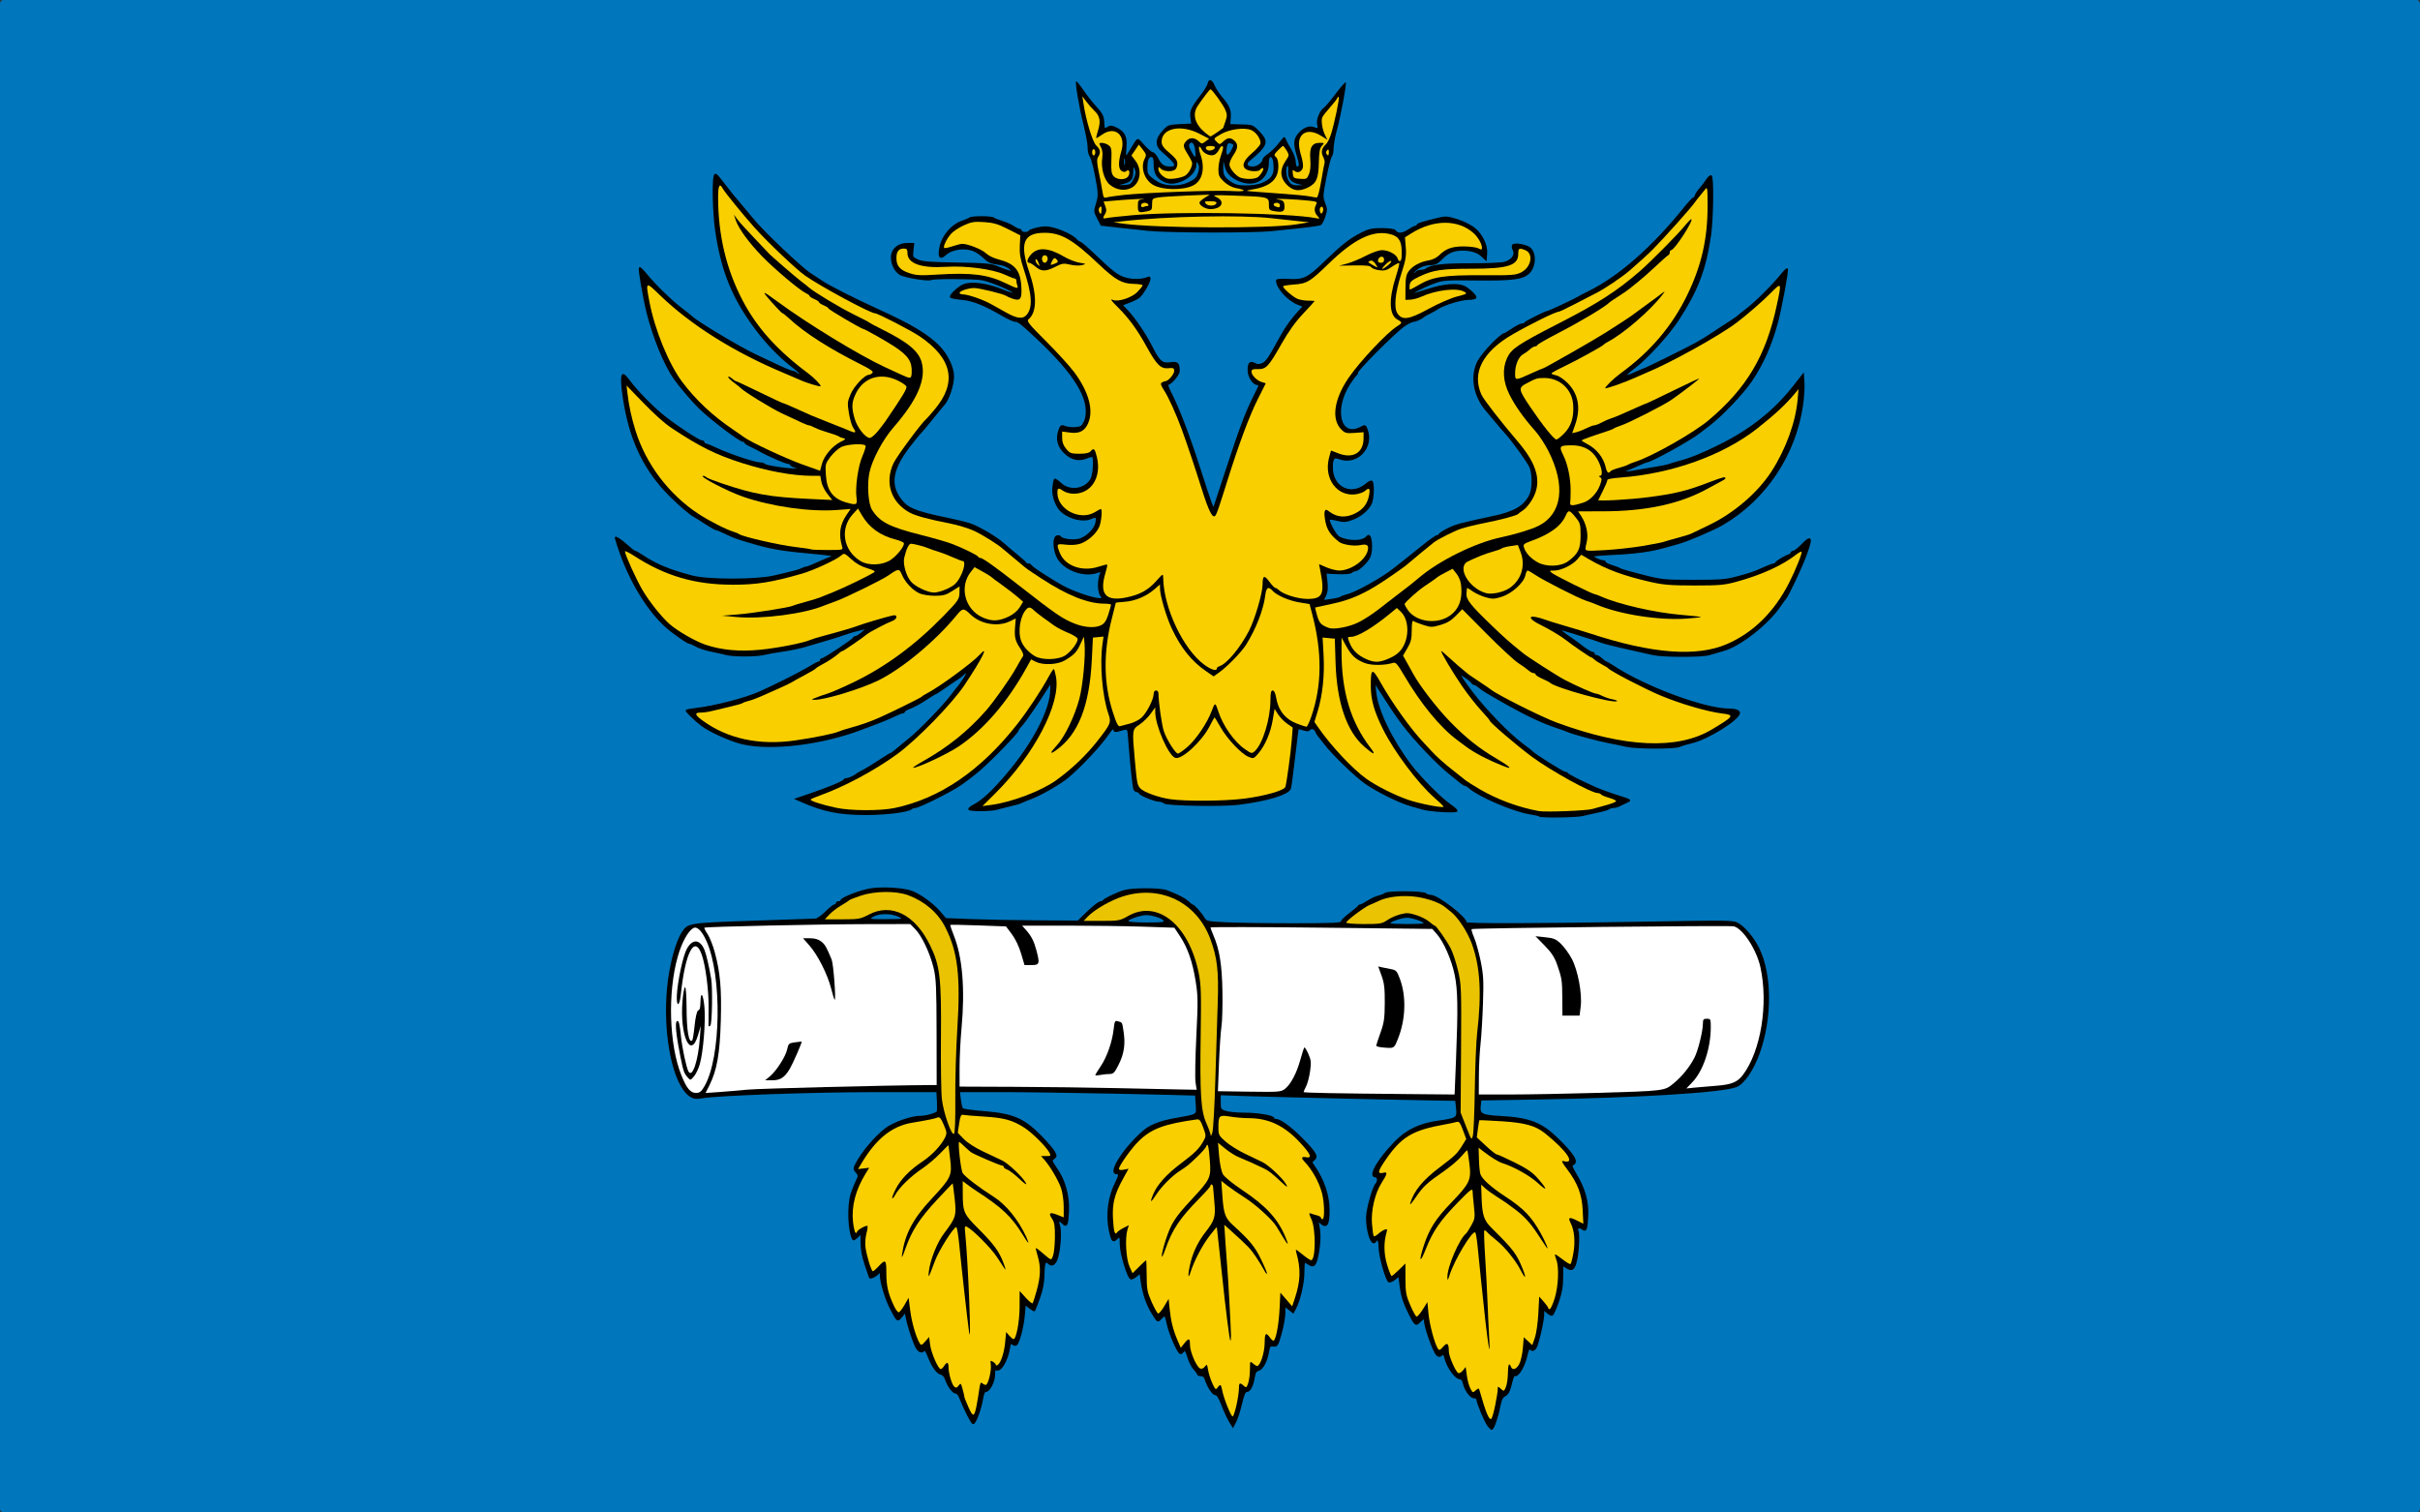 <?xml version="1.0" encoding="UTF-8" standalone="no"?>
<!-- Created with Inkscape (http://www.inkscape.org/) -->

<svg
   xmlns:svg="http://www.w3.org/2000/svg"
   xmlns="http://www.w3.org/2000/svg"
   version="1.1"
   width="800"
   height="500"
   id="svg2">
  <rect width="100%" height="100%" fill="#333333" stroke="none"/>
  <defs
     id="defs4" />
  <rect
     width="800"
     height="500"
     ry="1.146"
     x="0"
     y="0"
     id="rect2894"
     style="fill:#0076bc;fill-opacity:1;fill-rule:nonzero;stroke:none" />
  <path
     d="m 491.896,471.191 c -1.012,-1.394 -3.559,-7.479 -3.559,-8.503 0,-0.381 -0.473,-0.693 -1.051,-0.693 -1.163,0 -2.979,-2.526 -3.469,-4.826 -0.17,-0.797 -0.656,-1.435 -1.094,-1.435 -1.547,0 -4.26,-3.753 -5.03,-6.959 -0.294,-1.225 -0.487,-1.372 -1.117,-0.849 -0.591,0.49 -0.929,0.492 -1.513,0.008 -1.185,-0.984 -4.4,-10.232 -4.043,-11.634 0.19,-0.749 -0.789,-0.384 -1.716,0.64 -1.204,1.33 -1.556,1.067 -3.342,-2.504 -1.913,-3.823 -2.591,-5.966 -3.066,-9.688 l -0.386,-3.024 -1.43,1.126 c -0.786,0.619 -1.66,0.984 -1.94,0.811 -0.903,-0.558 -3.152,-8.59 -3.152,-11.257 0,-2.427 -0.552,-3.277 -1.321,-2.032 -1.098,1.776 -2.789,-2.863 -2.829,-7.762 -0.022,-2.671 2.073,-10.194 3.142,-11.283 0.766,-0.781 0.568,-2.374 -0.296,-2.374 -2.324,0 0.857,-5.56 6.522,-11.398 3.801,-3.918 8.202,-6.015 14.4,-6.862 6.001,-0.82 6.377,-1.098 5.989,-4.435 l -0.303,-2.609 -6.261,-0.097 c -12.513,-0.194 -57.057,-1.228 -64.304,-1.492 l -7.435,-0.272 0,2.521 c 0,2.382 0.096,2.556 1.733,3.148 0.953,0.345 3.752,0.627 6.221,0.627 4.587,0 9.785,0.879 9.785,1.655 0,0.238 0.357,0.432 0.793,0.432 1.449,0 5,2.638 8.887,6.601 4.281,4.365 4.973,5.652 3.583,6.668 -0.87,0.636 -0.862,0.75 0.145,2.179 3.038,4.31 4.84,9.631 4.838,14.291 0,5.06 -0.693,6.139 -2.758,4.304 -1.009,-0.896 -1.02,-0.875 -0.59,1.174 0.536,2.553 0.415,5.851 -0.354,9.652 -0.668,3.305 -1.289,3.912 -2.913,2.847 -0.638,-0.418 -1.286,-0.76 -1.44,-0.76 -0.154,0 -0.279,1.586 -0.279,3.523 0,3.496 -1.282,9.091 -2.706,11.808 l -0.741,1.414 -1.407,-1.107 -1.407,-1.107 -0.04,2.516 c -0.022,1.384 -0.57,4.394 -1.217,6.69 -1.1,3.897 -1.266,4.165 -2.501,4.034 -1.174,-0.124 -1.361,0.097 -1.657,1.949 -0.486,3.042 -1.927,5.745 -3.238,6.074 -0.845,0.212 -1.224,0.811 -1.464,2.315 -0.458,2.864 -1.384,4.671 -2.393,4.671 -0.649,0 -1.099,1.007 -1.808,4.043 -0.519,2.224 -1.356,4.857 -1.86,5.852 l -0.917,1.809 -1.105,-1.809 c -0.608,-0.995 -1.712,-3.394 -2.454,-5.33 -0.965,-2.517 -1.614,-3.522 -2.275,-3.522 -0.848,0 -2.617,-2.804 -3.374,-5.348 -0.149,-0.502 -0.749,-0.913 -1.332,-0.913 -0.583,0 -1.06,-0.178 -1.06,-0.397 0,-0.218 -0.544,-0.984 -1.21,-1.702 -0.665,-0.718 -1.538,-2.417 -1.94,-3.777 -0.725,-2.454 -1.187,-2.953 -1.807,-1.951 -0.177,0.287 -0.531,0.522 -0.787,0.522 -0.757,0 -3.623,-6.482 -4.253,-9.619 -0.321,-1.597 -0.749,-2.903 -0.952,-2.903 -0.203,0 -0.803,0.479 -1.333,1.065 -0.959,1.059 -0.973,1.051 -2.659,-1.624 -1.887,-2.993 -3.142,-6.647 -3.719,-10.835 l -0.384,-2.784 -1.268,1.101 c -0.697,0.605 -1.519,1.019 -1.826,0.92 -0.961,-0.312 -3.391,-8.285 -3.41,-11.191 -0.019,-2.956 -0.181,-3.173 -1.43,-1.923 -1.071,1.071 -1.487,0.538 -2.184,-2.798 -1.093,-5.234 -0.319,-11.149 2.071,-15.835 1.208,-2.368 1.257,-3.052 0.221,-3.052 -2.883,0 2.694,-8.648 9.059,-14.048 2.19,-1.858 5.465,-3.127 10.256,-3.975 7.756,-1.372 7.323,-1.086 7.111,-4.694 -0.1,-1.71 -0.219,-3.15 -0.263,-3.199 -0.231,-0.255 -50.064,-1.215 -63.096,-1.215 l -15.124,0 0.32,2.699 c 0.176,1.485 0.512,2.892 0.748,3.127 0.235,0.235 3.587,0.686 7.449,1.001 9.257,0.755 12.826,2.292 18.372,7.91 2.079,2.106 4.125,4.488 4.547,5.294 0.698,1.331 0.683,1.527 -0.17,2.151 -0.881,0.645 -0.825,0.85 0.932,3.405 2.727,3.965 4.101,8.946 3.869,14.037 -0.207,4.56 -0.512,5.253 -1.761,4.004 -1.31,-1.31 -1.814,-1.002 -1.207,0.74 0.608,1.744 0.271,7.422 -0.627,10.574 -0.604,2.118 -1.76,2.964 -2.727,1.997 -1.288,-1.288 -1.688,-0.507 -1.773,3.455 -0.062,2.907 -0.482,5.139 -1.496,7.954 -0.775,2.152 -1.487,3.998 -1.581,4.103 -0.095,0.104 -0.83,-0.329 -1.634,-0.963 l -1.462,-1.153 -0.345,3.781 c -0.362,3.969 -1.752,9.145 -2.596,9.667 -0.273,0.169 -0.824,0.034 -1.225,-0.298 -0.597,-0.495 -0.789,-0.242 -1.06,1.39 -0.68,4.098 -2.777,7.673 -4.184,7.133 -0.589,-0.226 -0.764,0.168 -0.765,1.719 0,2.229 -1.655,5.404 -2.814,5.404 -0.475,0 -0.866,0.802 -1.081,2.217 -0.538,3.543 -2.451,8.673 -3.135,8.41 -0.545,-0.209 -2.837,-4.747 -4.381,-8.671 -0.31,-0.789 -0.905,-1.435 -1.323,-1.435 -0.903,0 -2.566,-2.251 -3.276,-4.435 -0.28,-0.861 -0.946,-1.65 -1.48,-1.753 -1.37,-0.265 -2.935,-2.39 -4.213,-5.718 -0.631,-1.645 -1.253,-2.601 -1.466,-2.257 -0.662,1.071 -1.829,0.632 -2.678,-1.009 -1,-1.934 -2.657,-7.017 -3.159,-9.692 l -0.363,-1.938 -1.235,1.532 c -1.401,1.737 -1.374,1.757 -3.663,-2.639 -1.559,-2.994 -3.297,-8.713 -3.297,-10.848 l 0,-1.457 -1.142,1.064 c -0.97,0.903 -2.51,1.452 -2.51,0.894 0,-0.093 -0.609,-1.912 -1.352,-4.041 -0.885,-2.532 -1.359,-5.009 -1.373,-7.161 l -0.02,-3.29 -1.234,1.159 c -0.679,0.638 -1.305,1.06 -1.391,0.94 -1.567,-2.186 -1.923,-11.195 -0.6,-15.177 0.482,-1.451 1.199,-3.257 1.594,-4.014 0.916,-1.756 0.905,-2.138 -0.096,-3.244 -0.747,-0.826 -0.74,-1.062 0.076,-2.65 1.895,-3.685 6.331,-8.938 9.714,-11.505 2.657,-2.016 8.436,-4.064 11.468,-4.064 1.91,0 5.194,-0.929 5.649,-1.598 0.143,-0.211 0.181,-1.816 0.084,-3.567 l -0.177,-3.183 -20.953,0.005 c -20.122,0.005 -50.86,1.095 -56.542,2.006 -2.216,0.355 -2.975,0.268 -4.1,-0.47 -5.545,-3.637 -8.947,-20.158 -7.409,-35.975 0.704,-7.243 2.747,-14.884 4.829,-18.06 1.897,-2.896 1.966,-2.907 23.117,-3.644 10.82,-0.377 20.171,-0.696 20.779,-0.708 0.608,-0.013 2.162,-1.079 3.453,-2.371 1.291,-1.291 2.614,-2.348 2.938,-2.348 0.325,0 0.59,-0.235 0.59,-0.522 0,-0.287 0.352,-0.522 0.783,-0.522 0.43,0 0.783,-0.195 0.783,-0.434 0,-0.816 6.488,-3.329 9.898,-3.834 3.731,-0.552 10.187,-0.2 13.059,0.712 2.679,0.851 7.276,4.124 9.561,6.806 l 1.996,2.343 8.439,0.332 c 4.641,0.183 14.502,0.368 21.912,0.411 l 13.473,0.079 1.918,-1.903 c 2.821,-2.799 4.967,-4.511 5.657,-4.512 0.335,-3.4e-4 0.687,-0.177 0.783,-0.392 0.236,-0.532 4.411,-2.523 6.875,-3.28 2.631,-0.808 11.912,-0.792 14.053,0.024 3.602,1.373 5.901,2.554 7.006,3.6 0.634,0.6 1.269,1.091 1.411,1.091 0.485,0 2.837,2.576 3.727,4.083 0.879,1.488 0.948,1.506 7.163,1.84 3.451,0.186 13.517,0.337 22.367,0.337 12.821,0 16.092,-0.137 16.092,-0.675 0,-0.371 1.233,-1.604 2.739,-2.739 1.507,-1.135 2.817,-2.24 2.913,-2.455 0.096,-0.215 0.394,-0.391 0.663,-0.391 0.269,0 1.365,-0.573 2.435,-1.273 1.07,-0.7 2.65,-1.437 3.51,-1.637 0.861,-0.201 1.867,-0.602 2.235,-0.893 0.928,-0.732 12.56,-0.655 13.303,0.089 0.321,0.321 1.087,0.583 1.703,0.583 2.256,0 11.638,7.216 11.702,9 0.019,0.532 24.026,0.476 59.173,-0.138 29.05,-0.507 29.166,-0.505 30.913,0.574 2.204,1.362 4.898,4.658 6.574,8.042 4.237,8.555 4.295,23.067 0.137,34.593 -2.03,5.628 -5.081,10.061 -7.567,10.995 -4.832,1.815 -32.005,3.49 -66.081,4.072 l -18.343,0.313 -0.209,1.79 c -0.362,3.104 0.353,3.5 6.982,3.863 9.196,0.504 13.266,2.07 18.45,7.098 5.572,5.404 7.106,7.951 5.224,8.673 -0.605,0.232 -0.397,0.894 1.023,3.251 2.879,4.781 4.05,8.991 3.832,13.778 -0.201,4.429 -0.516,5.204 -1.712,4.211 -0.854,-0.708 -2.068,-0.264 -1.554,0.568 0.524,0.847 0.288,6.711 -0.392,9.75 -0.708,3.164 -1.435,3.709 -3.311,2.48 l -1.3,-0.852 -0.01,4.055 c -0.007,3.043 -0.366,5.087 -1.435,8.186 -0.784,2.272 -1.67,4.212 -1.97,4.312 -0.3,0.1 -1.063,-0.301 -1.696,-0.89 l -1.15,-1.072 -0.018,1.716 c -0.019,1.739 -0.972,6.361 -2.049,9.933 -0.584,1.937 -1.684,2.539 -2.431,1.331 -0.223,-0.361 -0.684,0.682 -1.089,2.468 -0.744,3.274 -2.571,6.496 -3.689,6.502 -0.714,0.005 -0.727,0.033 -1.679,3.726 -0.421,1.631 -1.006,2.592 -1.8,2.954 -0.912,0.416 -1.322,1.274 -1.823,3.821 -0.693,3.52 -2.017,7.253 -2.564,7.226 -0.184,-0.009 -0.729,-0.559 -1.21,-1.222 z"
     id="path3176"
     style="fill:#000000;stroke:#000000;stroke-width:0.522" />
  <path
     d="m 494.296,464.495 c 0.453,-2.212 0.823,-4.537 0.823,-5.168 0,-1.108 0.034,-1.115 1.03,-0.214 0.999,0.904 1.049,0.887 1.666,-0.571 0.35,-0.827 0.649,-2.854 0.665,-4.504 0.029,-2.941 0.404,-3.772 1.001,-2.217 0.504,1.312 1.822,0.877 2.763,-0.913 0.49,-0.933 1.024,-3.305 1.187,-5.271 l 0.296,-3.576 1.404,1.305 1.404,1.305 0.856,-2.425 c 0.472,-1.338 0.986,-4.932 1.148,-8.02 l 0.292,-5.595 1.484,1.682 c 0.816,0.925 1.487,1.859 1.492,2.074 0.005,0.215 0.234,0.391 0.509,0.391 0.275,0 1.001,-1.585 1.613,-3.522 1.249,-3.955 1.525,-10.419 0.548,-12.855 -0.332,-0.829 -0.517,-1.595 -0.41,-1.702 0.107,-0.107 1.217,0.615 2.467,1.604 1.25,0.989 2.436,1.697 2.636,1.574 0.2,-0.123 0.633,-1.775 0.963,-3.67 0.652,-3.745 0.327,-7.447 -0.859,-9.782 -1.024,-2.016 -0.585,-2.23 1.973,-0.965 l 2.171,1.074 -0.22,-4.53 c -0.254,-5.211 -1.663,-8.881 -5.223,-13.595 -1.738,-2.301 -1.941,-2.785 -1.078,-2.559 4.072,1.065 1.195,-3.262 -6.074,-9.137 -3.167,-2.56 -6.685,-3.552 -14.287,-4.032 -4.057,-0.256 -7.428,-0.413 -7.492,-0.349 -0.064,0.064 -0.282,1.364 -0.484,2.889 l -0.368,2.772 3.038,2.827 c 1.671,1.555 3.288,2.826 3.595,2.825 0.306,-10e-4 2.96,1.191 5.896,2.649 3.931,1.952 5.905,3.294 7.486,5.089 3.428,3.893 3.526,4.766 0.193,1.721 -2.717,-2.482 -7.864,-5.366 -11.804,-6.616 -1.255,-0.398 -3.782,-1.967 -6.33,-3.93 l -1.464,-1.128 0.103,3.848 c 0.057,2.116 0.279,4.322 0.493,4.903 0.614,1.66 3.537,4.29 8.071,7.263 6.291,4.125 8.762,6.689 11.944,12.399 1.543,2.768 2.853,6.089 1.738,4.404 -0.352,-0.531 -1.65,-2.493 -2.886,-4.36 -2.498,-3.774 -4.553,-5.992 -7.666,-8.274 -1.148,-0.841 -2.321,-1.712 -2.609,-1.935 -0.287,-0.223 -1.696,-1.143 -3.131,-2.046 -1.435,-0.902 -3.197,-2.176 -3.916,-2.831 l -1.307,-1.19 0.144,4.28 c 0.2,5.924 0.76,7.56 3.522,10.28 6.966,6.858 8.133,8.411 10.136,13.491 1.228,3.115 0.809,3.255 -0.738,0.248 -1.683,-3.273 -5.225,-7.658 -7.923,-9.809 -1.39,-1.108 -2.818,-2.37 -3.173,-2.803 -0.356,-0.434 -0.771,-0.665 -0.922,-0.513 -0.152,0.152 -0.033,4.008 0.264,8.571 0.297,4.562 0.655,11.347 0.796,15.078 0.141,3.73 0.377,8.763 0.524,11.184 0.625,10.286 -0.625,1.671 -2.645,-18.228 -0.452,-4.448 -0.994,-9.78 -1.205,-11.849 -0.211,-2.069 -0.533,-3.911 -0.716,-4.094 -0.909,-0.909 -6.902,9.019 -8.501,14.084 -0.579,1.832 -0.677,1.928 -0.721,0.705 -0.119,-3.261 3.959,-12.765 6.22,-14.498 0.187,-0.143 0.935,-1.317 1.662,-2.609 1.228,-2.182 1.292,-2.625 0.9,-6.261 -0.232,-2.152 -0.436,-4.459 -0.454,-5.126 -0.027,-1.015 -0.804,-0.42 -4.77,3.652 -5.943,6.103 -8.391,9.648 -10.654,15.431 -1.963,5.015 -2.467,4.357 -0.734,-0.958 1.808,-5.547 3.924,-8.892 8.886,-14.052 6.404,-6.659 6.896,-7.698 6.216,-13.125 -0.293,-2.336 -0.607,-4.322 -0.698,-4.413 -0.091,-0.091 -0.995,0.827 -2.01,2.039 -1.014,1.212 -3.669,3.46 -5.9,4.994 -5.445,3.745 -6.764,4.983 -9.25,8.676 -1.163,1.729 -1.939,2.556 -1.724,1.839 1.238,-4.13 4.12,-7.654 9.737,-11.905 5.214,-3.946 5.814,-4.534 7.63,-7.479 l 1.175,-1.906 -1.11,-2.966 c -0.969,-2.59 -1.252,-2.925 -2.229,-2.641 -0.615,0.179 -2.293,0.534 -3.728,0.789 -10.876,1.935 -14.496,4.147 -19.913,12.171 -2.304,3.412 -2.396,4.304 -0.391,3.801 1.44,-0.362 1.309,0.35 -0.62,3.355 -2.168,3.378 -3.512,9.048 -3.182,13.419 0.162,2.144 0.43,4.034 0.594,4.198 0.165,0.165 0.827,-0.175 1.471,-0.755 0.644,-0.58 1.611,-1.211 2.148,-1.401 0.82,-0.291 0.92,-0.158 0.628,0.835 -0.995,3.377 -0.936,7.139 0.17,10.779 0.619,2.039 1.286,3.707 1.483,3.707 0.196,0 1.305,-0.93 2.463,-2.066 l 2.107,-2.066 0.012,5.066 c 0.01,4.449 0.201,5.506 1.565,8.676 0.854,1.985 1.79,3.688 2.078,3.784 0.289,0.096 1.219,-0.942 2.066,-2.305 l 1.541,-2.479 0.363,3.833 c 0.346,3.651 2.032,9.931 3.107,11.573 0.419,0.64 0.71,0.533 1.751,-0.642 1.37,-1.548 1.858,-1.134 1.868,1.583 0.006,1.555 2.171,6.542 3.086,7.107 0.324,0.201 1.017,-0.163 1.54,-0.808 l 0.95,-1.173 0.369,2.78 c 0.203,1.529 0.725,3.469 1.16,4.31 0.758,1.465 0.834,1.492 1.786,0.63 0.799,-0.724 1.035,-0.758 1.2,-0.177 2.169,7.654 3.268,10.273 3.995,9.522 0.24,-0.248 0.807,-2.261 1.26,-4.473 z"
     id="path3174"
     style="fill:#f9cf00;fill-opacity:1;stroke:none" />
  <path
     d="m 322.898,464.343 c 0.275,-1.435 0.652,-3.752 0.838,-5.15 0.249,-1.876 0.49,-2.388 0.922,-1.956 0.322,0.322 0.867,0.585 1.211,0.585 0.786,0 1.961,-4.75 1.668,-6.744 -0.195,-1.327 -0.116,-1.425 0.726,-0.899 0.52,0.324 0.945,0.782 0.945,1.017 0,0.235 0.259,0.267 0.575,0.072 1.046,-0.647 2.193,-4.092 2.507,-7.532 l 0.309,-3.391 1.029,1.174 c 0.566,0.646 1.202,1.174 1.415,1.174 0.917,0 1.992,-5.697 2.013,-10.66 l 0.021,-5.253 2.023,2.236 c 1.113,1.23 2.147,2.036 2.298,1.791 0.151,-0.245 0.757,-2.186 1.347,-4.313 1.266,-4.57 1.353,-7.743 0.308,-11.216 -0.42,-1.395 -0.703,-2.597 -0.63,-2.671 0.074,-0.074 0.75,0.385 1.502,1.019 3.926,3.308 3.499,3.149 4.165,1.549 0.33,-0.792 0.618,-3.552 0.641,-6.135 0.033,-3.786 -0.149,-4.977 -0.942,-6.147 -1.298,-1.914 -0.79,-2.283 1.761,-1.281 l 2.092,0.822 0,-3.517 c 0,-1.934 -0.387,-4.674 -0.861,-6.088 -0.865,-2.584 -3.64,-7.298 -5.582,-9.484 l -1.043,-1.174 1.675,0 c 1.569,0 1.635,-0.073 1.054,-1.16 -1.044,-1.951 -5.661,-6.547 -8.239,-8.201 -3.941,-2.529 -6.635,-3.274 -13.351,-3.693 -3.443,-0.215 -6.601,-0.476 -7.016,-0.581 -0.561,-0.141 -0.872,0.601 -1.208,2.882 l -0.453,3.073 1.991,2.054 c 1.183,1.22 3.791,2.897 6.426,4.132 2.439,1.143 5.256,2.476 6.261,2.96 2.075,1.002 6.808,5.491 7.824,7.421 0.451,0.856 -0.274,0.393 -2.166,-1.385 -1.564,-1.469 -3.359,-2.835 -3.99,-3.035 -0.631,-0.2 -1.147,-0.583 -1.147,-0.85 0,-0.268 -0.248,-0.487 -0.551,-0.487 -0.699,0 -9.389,-3.731 -10.321,-4.432 -0.384,-0.289 -1.374,-1.17 -2.2,-1.959 -0.826,-0.789 -1.568,-1.435 -1.649,-1.436 -0.531,-0.003 0.519,9.339 1.162,10.344 0.789,1.233 5.406,4.76 10.212,7.801 4.118,2.606 8.232,7.675 10.788,13.29 1.25,2.747 0.767,2.433 -1.204,-0.783 -3.621,-5.908 -6.844,-8.955 -15.191,-14.361 -0.764,-0.495 -2.114,-1.444 -3,-2.109 l -1.611,-1.209 0.01,3.557 c 0.011,6.724 0.226,7.232 5.168,12.184 5.215,5.226 6.882,7.514 8.349,11.46 0.587,1.578 0.778,2.431 0.424,1.896 -0.354,-0.536 -1.569,-2.376 -2.7,-4.09 -1.908,-2.89 -7.739,-8.765 -9.788,-9.862 -0.793,-0.425 -0.863,-0.209 -0.643,2.008 1.014,10.261 2.132,38.759 1.285,32.744 -0.541,-3.836 -2.453,-20.84 -3.241,-28.826 -0.319,-3.228 -0.763,-5.87 -0.988,-5.87 -0.9,0 -5.753,7.693 -7.044,11.167 -2.128,5.724 -2.343,6.09 -2.02,3.441 0.47,-3.851 2.715,-9.465 4.982,-12.461 3.966,-5.239 4.174,-5.918 3.546,-11.545 -0.304,-2.723 -0.592,-4.989 -0.64,-5.037 -0.048,-0.047 -2.357,2.356 -5.132,5.341 -5.817,6.258 -8.389,10.216 -10.467,16.114 -1.04,2.951 -1.388,3.577 -1.175,2.109 1,-6.88 3.628,-11.858 9.699,-18.372 6.599,-7.08 6.918,-7.76 6.223,-13.296 -0.297,-2.367 -0.54,-4.396 -0.54,-4.508 0,-0.112 -1.233,1.088 -2.739,2.666 -1.506,1.579 -4.148,3.82 -5.87,4.981 -4.007,2.702 -7.729,6.346 -9.102,8.911 -0.349,0.652 -0.749,1.072 -0.888,0.932 -0.14,-0.14 0.378,-1.5 1.149,-3.023 1.614,-3.185 4.659,-6.321 8.82,-9.083 3.146,-2.088 6.191,-5.307 7.433,-7.857 0.722,-1.483 0.693,-1.812 -0.391,-4.331 -0.9,-2.092 -1.368,-2.644 -2.01,-2.375 -0.942,0.395 -3.389,0.898 -8.469,1.74 -6.609,1.096 -11.829,5.267 -16.629,13.29 l -1.211,2.023 1.846,-0.215 1.846,-0.215 -1.141,1.844 c -3.337,5.393 -4.773,10.837 -4.22,16.001 0.195,1.821 0.571,3.444 0.835,3.607 0.264,0.163 0.481,0.054 0.481,-0.242 0,-0.603 3.088,-2.347 3.474,-1.961 0.136,0.136 -0.028,1.266 -0.363,2.511 -0.335,1.246 -0.467,3.307 -0.292,4.581 0.395,2.884 1.94,7.868 2.439,7.868 0.204,0 0.924,-0.596 1.6,-1.325 2.623,-2.83 2.855,-2.666 2.853,2.013 0,4.21 0.603,6.751 2.603,10.945 0.507,1.063 1.171,1.932 1.477,1.93 0.306,0 1.167,-1.083 1.913,-2.404 l 1.358,-2.402 0.566,4.384 c 0.512,3.97 1.969,8.898 3.195,10.812 0.379,0.592 0.721,0.447 1.744,-0.743 l 1.273,-1.479 0.346,2.609 c 0.359,2.704 2.681,8.007 3.507,8.007 0.259,0 0.764,-0.47 1.122,-1.043 0.888,-1.422 1.444,-1.31 1.444,0.291 0,2.12 1.091,5.882 1.9,6.553 0.585,0.486 0.89,0.41 1.452,-0.357 0.657,-0.899 0.754,-0.817 1.285,1.096 0.316,1.138 0.576,2.274 0.577,2.525 0,0.251 0.627,1.848 1.39,3.548 1.545,3.444 1.933,3.32 2.738,-0.874 z"
     id="path3172"
     style="fill:#f9cf00;fill-opacity:1;stroke:none" />
  <path
     d="m 408.73,464.631 c 0.453,-1.994 0.824,-4.459 0.824,-5.478 0,-2.055 0.277,-2.237 1.594,-1.045 0.822,0.744 0.941,0.674 1.476,-0.861 0.32,-0.918 0.582,-2.962 0.582,-4.542 0,-2.75 0.041,-2.836 0.954,-2.009 0.525,0.475 1.174,0.863 1.442,0.863 1.017,0 2.456,-4.456 2.475,-7.666 0.02,-3.287 0.379,-3.61 1.81,-1.627 0.375,0.52 0.855,0.945 1.066,0.945 0.777,0 1.778,-5.107 2.041,-10.42 l 0.271,-5.464 1.951,2.265 1.951,2.265 0.862,-2.595 c 1.914,-5.763 2.043,-9.752 0.491,-15.246 -0.339,-1.201 -0.213,-1.16 1.998,0.652 1.298,1.064 2.6,1.934 2.893,1.934 1.533,0 1.632,-10.182 0.131,-13.49 -0.879,-1.938 -0.909,-2.226 -0.201,-1.954 0.457,0.175 1.396,0.461 2.086,0.634 0.691,0.173 1.256,0.525 1.256,0.78 0,0.256 0.235,0.465 0.522,0.465 0.751,0 0.631,-5.542 -0.186,-8.609 -0.997,-3.741 -3.242,-7.746 -5.945,-10.602 -1.014,-1.072 -0.774,-1.537 0.652,-1.264 2.134,0.408 1.586,-1 -1.838,-4.716 -5.276,-5.726 -10.449,-8.196 -17.185,-8.203 -1.59,-0.002 -4.288,-0.232 -5.996,-0.512 -3.685,-0.603 -3.918,-0.398 -3.93,3.47 -0.007,2.55 0.12,2.807 2.379,4.796 1.313,1.156 4.189,2.956 6.391,4 2.202,1.045 4.804,2.291 5.782,2.769 2.105,1.03 6.893,5.538 7.85,7.392 0.571,1.106 0.367,1.02 -1.347,-0.569 -3.536,-3.279 -4.26,-3.847 -6.029,-4.728 -2.197,-1.095 -5.856,-2.739 -8.404,-3.775 -1.087,-0.442 -3.053,-1.686 -4.369,-2.764 l -2.392,-1.96 0.375,4.42 c 0.214,2.523 0.753,5.092 1.255,5.985 0.514,0.914 3.194,3.11 6.444,5.279 7.779,5.192 11.699,9.455 14.203,15.45 1.239,2.965 0.958,3.017 -0.765,0.141 -0.86,-1.435 -1.855,-3.075 -2.212,-3.645 -1.43,-2.282 -6.755,-7.125 -10.378,-9.438 -2.11,-1.347 -4.734,-3.155 -5.83,-4.017 l -1.993,-1.568 0.367,5.16 c 0.403,5.671 0.945,7.168 3.403,9.403 5.681,5.165 7.322,7.164 9.388,11.431 1.19,2.459 2.059,4.574 1.932,4.702 -0.127,0.127 -0.558,-0.414 -0.957,-1.202 -0.399,-0.789 -1.585,-2.725 -2.635,-4.304 -1.803,-2.71 -2.675,-3.624 -8.227,-8.62 l -2.282,-2.053 0.384,5.989 c 0.211,3.294 0.468,6.811 0.571,7.815 0.252,2.453 1.25,20.67 1.256,22.913 0,0.98 -0.095,1.683 -0.216,1.562 -0.271,-0.271 -1.592,-10.672 -2.644,-20.823 -0.431,-4.161 -1.018,-9.561 -1.304,-12 -0.286,-2.439 -0.522,-4.534 -0.524,-4.656 0,-0.122 -1.064,1.144 -2.36,2.813 -2.413,3.108 -5.141,8.303 -6.309,12.017 -0.987,3.137 -0.91,0.337 0.098,-3.55 0.882,-3.404 2.594,-6.809 4.905,-9.754 2.921,-3.723 3.311,-5.027 2.879,-9.624 -0.217,-2.311 -0.415,-4.613 -0.439,-5.115 -0.043,-0.892 -0.864,-1.343 -0.864,-0.474 0,0.241 -1.601,2.061 -3.558,4.043 -6.572,6.659 -9.057,10.36 -11.35,16.909 -1.64,4.681 -1.578,2.136 0.071,-2.933 1.822,-5.602 3.029,-7.499 8.545,-13.439 6.329,-6.815 6.512,-7.209 6.071,-13.062 -0.352,-4.658 -0.718,-5.993 -1.229,-4.478 -0.145,0.43 -1.486,1.956 -2.98,3.391 -2.868,2.754 -3.252,3.066 -5.743,4.665 -2.564,1.646 -5.982,5.075 -7.698,7.722 -1.885,2.909 -2.31,2.941 -1.118,0.084 1.36,-3.259 4.402,-6.664 9.119,-10.212 4.746,-3.569 6.195,-5.011 7.583,-7.548 0.854,-1.56 0.848,-1.767 -0.125,-4.435 -0.806,-2.21 -1.235,-2.769 -2.043,-2.657 -10.815,1.496 -15.035,3.06 -19.217,7.125 -2.384,2.317 -6.588,8.191 -6.588,9.205 0,0.407 0.536,0.508 1.586,0.298 l 1.586,-0.317 -1.788,3.252 c -2.869,5.219 -3.629,8.205 -3.366,13.219 0.225,4.291 0.64,5.686 1.358,4.569 0.2,-0.31 1.157,-0.971 2.127,-1.469 l 1.765,-0.904 -0.46,1.484 c -0.841,2.71 -0.471,9.622 0.647,12.115 l 1.025,2.283 2.174,-2.153 c 1.196,-1.184 2.242,-2.152 2.325,-2.152 0.083,3.3e-4 0.163,2.289 0.179,5.087 0.025,4.527 0.206,5.486 1.648,8.723 0.891,2 1.848,3.712 2.127,3.805 0.279,0.093 1.176,-0.956 1.995,-2.332 l 1.488,-2.501 0.345,3.391 c 0.407,3.994 1.147,6.921 2.608,10.314 l 1.063,2.468 1.151,-1.435 c 1.532,-1.91 1.893,-1.811 1.9,0.522 0.006,2.293 2.196,7.311 3.391,7.77 0.491,0.188 1.117,-0.078 1.538,-0.654 0.652,-0.892 0.738,-0.801 1.045,1.108 0.184,1.144 0.815,3.131 1.402,4.416 0.954,2.088 1.138,2.24 1.727,1.435 0.942,-1.288 1.165,-1.142 1.572,1.026 0.475,2.529 2.878,8.508 3.42,8.508 0.233,0 0.795,-1.631 1.249,-3.625 z"
     id="path3170"
     style="fill:#f9cf00;fill-opacity:1;stroke:none" />
  <path
     d="m 487.543,359.996 c 0.108,-7.461 0.457,-15.795 0.775,-18.522 1.53,-13.104 1.009,-21.871 -1.749,-29.47 -1.386,-3.817 -4.508,-8.644 -6.756,-10.442 -0.908,-0.726 -1.911,-1.531 -2.23,-1.787 -1.707,-1.374 -5.633,-2.764 -9.283,-3.287 -4.499,-0.644 -9.649,-0.085 -12.576,1.366 -0.859,0.426 -2.149,0.996 -2.866,1.267 -1.678,0.634 -7.826,5.25 -7.826,5.876 0,0.263 2.629,0.478 5.841,0.478 5.345,0 5.999,-0.109 7.696,-1.277 1.02,-0.702 2.959,-1.57 4.31,-1.928 2.102,-0.557 2.862,-0.523 5.269,0.235 1.547,0.488 3.494,1.472 4.326,2.189 0.833,0.716 1.64,1.302 1.794,1.303 0.514,0.001 4.041,5.029 5.344,7.617 0.708,1.406 1.789,4.714 2.404,7.349 1.059,4.541 1.11,5.896 0.979,25.826 l -0.138,21.033 1.817,4.634 c 1.799,4.588 1.822,4.616 2.244,2.87 0.235,-0.97 0.515,-7.868 0.623,-15.329 z"
     id="path3168"
     style="fill:#eac302;fill-opacity:1;stroke:none" />
  <path
     d="m 401.767,356.866 c 0.245,-8.609 0.599,-20.021 0.787,-25.361 0.368,-10.447 -0.164,-15.001 -2.472,-21.17 -4.516,-12.071 -16.377,-17.863 -28.758,-14.042 -4.093,1.263 -9.61,4.445 -11.861,6.84 l -1.22,1.299 5.918,0 c 5.68,0 6.036,-0.066 8.83,-1.648 9.654,-5.465 20.029,2.947 23.269,18.866 0.776,3.812 0.869,6.67 0.663,20.348 -0.297,19.721 0.061,25.272 1.891,29.362 0.742,1.658 1.373,3.419 1.403,3.913 0.029,0.494 0.29,0.076 0.579,-0.928 0.289,-1.004 0.726,-8.869 0.971,-17.478 z"
     id="path3166"
     style="fill:#eac302;fill-opacity:1;stroke:none" />
  <path
     d="m 315.803,363.231 c -0.055,-6.083 0.245,-16.491 0.668,-23.128 1.11,-17.436 0.156,-25.488 -3.979,-33.585 -2.439,-4.776 -6.704,-8.469 -12.172,-10.541 -3.994,-1.513 -10.981,-1.469 -15.721,0.099 -2.009,0.664 -3.769,1.36 -3.913,1.546 -0.143,0.186 -1.317,0.951 -2.609,1.701 -1.291,0.75 -3.037,2.088 -3.88,2.975 l -1.532,1.612 5.784,0 c 5.417,0 5.972,-0.099 8.759,-1.565 7.484,-3.937 15.295,-0.01 20.271,10.189 3.255,6.671 3.75,10.856 3.578,30.245 -0.081,9.183 0.064,18.468 0.324,20.635 0.554,4.625 3.207,12.182 4.001,11.395 0.322,-0.319 0.483,-4.758 0.421,-11.578 z"
     id="path3164"
     style="fill:#eac302;fill-opacity:1;stroke:none" />
  <path
     d="m 481.324,350.474 c 0.695,-17.245 0.598,-23.266 -0.457,-28.304 -1.037,-4.953 -3.646,-10.876 -5.908,-13.412 l -1.493,-1.674 -36.652,-0.413 c -20.159,-0.227 -36.652,-0.257 -36.652,-0.065 2.6e-4,0.191 0.439,1.372 0.976,2.623 2.031,4.739 2.832,9.766 2.974,18.68 0.076,4.735 -0.069,9.875 -0.321,11.423 -0.252,1.548 -0.621,6.997 -0.818,12.108 l -0.359,9.294 10.383,0.152 c 9.711,0.142 10.471,0.085 11.745,-0.891 1.925,-1.475 3.874,-5.14 5.114,-9.614 0.585,-2.111 1.184,-3.959 1.331,-4.106 0.147,-0.147 0.742,0.805 1.321,2.116 0.91,2.058 0.989,2.842 0.577,5.751 -0.262,1.852 -0.851,4.091 -1.309,4.976 -0.457,0.885 -0.832,1.733 -0.832,1.885 0,0.271 9.791,0.458 36.569,0.699 l 13.352,0.12 0.457,-11.348 z"
     id="path3162"
     style="fill:#ffffff;stroke:none" />
  <path
     d="m 457.424,346.303 c -1.363,-0.105 -2.478,-0.371 -2.478,-0.593 0,-0.221 0.628,-2.145 1.397,-4.276 1.196,-3.317 1.402,-4.736 1.432,-9.873 0.029,-4.865 -0.173,-6.575 -1.068,-9.039 l -1.104,-3.04 1.106,0.265 c 0.608,0.146 1.979,0.423 3.046,0.616 1.778,0.322 2.03,0.592 3.022,3.246 2.158,5.769 1.912,13.407 -0.636,19.764 -1.313,3.275 -1.194,3.201 -4.717,2.931 z"
     id="path3160"
     style="fill:#000000;stroke:none" />
  <path
     d="m 527.205,361.308 c 23.281,-0.681 23.01,-0.648 26.064,-3.172 2.804,-2.317 5.363,-5.485 6.925,-8.575 1.175,-2.322 2.75,-8.732 2.75,-11.19 0,-1.351 0.198,-1.593 1.304,-1.593 1.226,0 1.304,0.164 1.3,2.739 -0.01,7.077 -2.519,14.544 -6.151,18.305 l -1.932,2.001 2.87,-0.29 c 1.578,-0.16 4.748,-0.429 7.043,-0.598 4.924,-0.364 6.963,-1.18 8.726,-3.497 6.009,-7.893 8.56,-23.579 5.824,-35.823 -1.296,-5.804 -5.788,-12.653 -8.784,-13.394 -1.37,-0.339 -86.298,0.568 -86.655,0.925 -0.147,0.147 0.226,1.416 0.829,2.819 0.603,1.404 1.575,4.895 2.16,7.758 0.919,4.5 1.023,6.41 0.763,14.087 -0.166,4.884 -0.53,10.876 -0.81,13.315 -0.28,2.439 -0.523,7.193 -0.541,10.565 l -0.033,6.13 10.565,-0.005 c 5.811,-0.003 18.313,-0.232 27.782,-0.509 z"
     id="path3158"
     style="fill:#ffffff;stroke:none" />
  <path
     d="m 516.471,330.388 c -0.046,-6.324 -0.135,-6.934 -1.66,-11.333 -0.901,-2.6 -1.866,-4.088 -4.191,-6.468 l -3.021,-3.091 3.263,0.341 c 2.822,0.295 3.526,0.597 5.204,2.236 1.067,1.042 2.653,3.231 3.523,4.864 2.031,3.81 3.485,11.588 2.957,15.815 l -0.373,2.983 -2.832,0 -2.832,0 -0.039,-5.348 z"
     id="path3156"
     style="fill:#000000;stroke:none" />
  <path
     d="m 232.885,359.083 c 5.47,-9.436 5.862,-36.324 0.699,-47.897 -1.576,-3.534 -3.198,-5.114 -4.449,-4.335 -1.778,1.108 -3.75,4.738 -5.06,9.319 -3.397,11.874 -2.894,29.141 1.144,39.228 1.766,4.41 2.998,5.902 4.875,5.902 1.222,0 1.748,-0.418 2.791,-2.217 z"
     id="path3154"
     style="fill:#ffffff;stroke:none" />
  <path
     d="m 227.408,356.257 c -1.321,-1.535 -1.458,-1.92 -2.497,-7.041 -1.393,-6.865 -1.823,-11.204 -1.154,-11.618 0.624,-0.386 0.904,0.67 1.376,5.18 0.391,3.741 1.743,10.059 2.435,11.381 1.269,2.424 3.254,-3.404 3.807,-11.177 l 0.274,-3.856 -0.917,3.123 c -2.415,8.228 -6.064,0.051 -5.106,-11.444 0.204,-2.454 0.585,-4.462 0.847,-4.462 0.261,0 0.48,2.993 0.487,6.652 0.015,7.726 0.757,12.056 1.876,10.938 0.178,-0.178 0.531,-2.376 0.785,-4.884 0.265,-2.61 0.74,-4.732 1.112,-4.962 0.706,-0.437 0.748,-0.6 0.845,-3.309 0.12,-3.373 0.955,-1.866 1.308,2.36 0.4,4.794 -0.412,14.612 -1.539,18.621 -0.421,1.496 -1.294,3.335 -1.94,4.087 -1.129,1.313 -1.207,1.329 -1.998,0.41 z"
     id="path3152"
     style="fill:#000000;stroke:none" />
  <path
     d="m 234.222,339.101 c -0.017,-0.273 -0.01,-2.983 0.027,-6.024 0.059,-5.691 -0.98,-13.773 -2.237,-17.398 -2.373,-6.842 -5.492,-0.94 -6.958,13.162 -0.421,4.052 -1.511,4.14 -1.297,0.105 0.25,-4.705 2.044,-12.991 3.312,-15.294 1.857,-3.373 4.333,-3.207 5.821,0.39 0.59,1.426 1.641,5.997 2.23,9.694 0.492,3.09 0.276,14.717 -0.283,15.276 -0.322,0.322 -0.598,0.362 -0.615,0.089 z"
     id="path3150"
     style="fill:#000000;stroke:none" />
  <path
     d="m 247.035,360.222 c 3.978,-0.383 45.687,-1.431 60.521,-1.52 l 2.087,-0.013 -0.029,-17.346 c -0.024,-14.806 -0.165,-17.919 -0.964,-21.259 -1.172,-4.903 -3.897,-10.695 -6.075,-12.913 l -1.665,-1.696 -13.634,0.019 c -16.26,0.022 -54.063,0.846 -54.402,1.185 -0.132,0.132 0.331,1.08 1.029,2.107 0.697,1.028 1.764,3.707 2.37,5.954 1.84,6.82 2.304,12.096 2.003,22.795 -0.303,10.789 -1.279,16.307 -3.758,21.242 l -1.278,2.545 4.288,-0.299 c 2.358,-0.164 6.636,-0.525 9.505,-0.801 z"
     id="path3148"
     style="fill:#ffffff;stroke:none" />
  <path
     d="m 254.514,355.814 c 2.204,-1.854 5.226,-6.585 5.716,-8.948 0.387,-1.867 0.561,-2.019 2.61,-2.296 1.207,-0.163 2.195,-0.266 2.195,-0.229 0,0.568 -2.915,7.217 -3.904,8.905 -1.737,2.964 -3.133,3.881 -5.904,3.881 l -2.272,0 1.56,-1.313 z"
     id="path3146"
     style="fill:#000000;stroke:none" />
  <path
     d="m 274.742,326.736 c -1.18,-4.658 -4.415,-11.045 -7.192,-14.199 l -2.083,-2.366 2.322,0 c 1.553,0 2.773,0.355 3.686,1.073 1.267,0.997 1.735,1.807 3.447,5.97 0.601,1.46 1.491,13.304 1,13.304 -0.123,0 -0.654,-1.702 -1.181,-3.783 z"
     id="path3144"
     style="fill:#000000;stroke:none" />
  <path
     d="m 395.218,357.804 c -0.202,-1.349 -0.081,-8.216 0.269,-15.261 0.567,-11.41 0.542,-13.393 -0.226,-18.167 -1.038,-6.451 -2.638,-11.054 -5.163,-14.859 l -1.88,-2.833 -10.285,-0.344 c -5.657,-0.189 -16.983,-0.344 -25.168,-0.344 l -14.883,0 1.272,1.435 c 1.802,2.034 2.631,3.638 3.431,6.64 1.207,4.531 1.066,4.968 -1.595,4.968 l -2.306,0 -1.143,-3.849 c -0.686,-2.309 -1.911,-4.866 -3.062,-6.391 l -1.92,-2.542 -9.11,-0.334 c -5.011,-0.184 -9.192,-0.259 -9.291,-0.167 -0.1,0.092 0.423,1.677 1.161,3.522 2.856,7.14 3.737,17.741 2.541,30.605 -0.359,3.859 -0.652,9.788 -0.652,13.174 l 0,6.157 18.13,0.073 c 9.972,0.04 25.056,0.23 33.521,0.422 8.465,0.192 17.942,0.394 21.059,0.448 l 5.668,0.099 -0.368,-2.453 z"
     id="path3142"
     style="fill:#ffffff;stroke:none" />
  <path
     d="m 362.077,355.418 c 0,-0.151 0.799,-1.462 1.776,-2.913 2.087,-3.101 3.802,-7.99 4.286,-12.216 0.316,-2.758 0.438,-2.983 1.446,-2.674 1.461,0.448 1.349,0.25 1.814,3.197 0.674,4.266 0.246,7.378 -1.507,10.937 -1.416,2.876 -1.805,3.291 -3.088,3.291 -0.807,0 -2.201,0.147 -3.098,0.326 -0.897,0.179 -1.63,0.203 -1.63,0.052 z"
     id="path3140"
     style="fill:#000000;stroke:none" />
  <path
     d="m 470.597,305.221 c 0,-0.54 -3.864,-1.833 -5.478,-1.833 -1.614,0 -5.478,1.293 -5.478,1.833 0,0.14 2.465,0.254 5.478,0.254 3.013,0 5.478,-0.114 5.478,-0.254 z"
     id="path3138"
     style="fill:#0076bc;fill-opacity:1;stroke:none" />
  <path
     d="m 384.549,304.216 c -0.336,-0.405 -1.761,-1.013 -3.166,-1.35 -2.121,-0.509 -3.047,-0.47 -5.452,0.23 -1.594,0.463 -2.898,1.071 -2.898,1.35 0,0.299 2.485,0.507 6.064,0.507 5.163,0 5.973,-0.109 5.452,-0.737 z"
     id="path3136"
     style="fill:#0076bc;fill-opacity:1;stroke:none" />
  <path
     d="m 296.86,303.005 c -2.386,-1.07 -6.121,-1.067 -8.087,0.007 -1.528,0.835 -1.428,0.855 4.174,0.834 5.651,-0.021 5.711,-0.034 3.913,-0.841 z"
     id="path3134"
     style="fill:#0076bc;fill-opacity:1;stroke:none" />
  <path
     d="m 509.101,269.718 c -0.153,-0.153 -1.736,-0.513 -3.517,-0.8 -5.307,-0.855 -16.767,-5.777 -19.764,-8.489 -0.527,-0.477 -1.174,-0.867 -1.438,-0.867 -0.264,-3.5e-4 -1.095,-0.529 -1.846,-1.174 -0.751,-0.645 -2.083,-1.723 -2.961,-2.395 -3.971,-3.041 -11.798,-11.222 -15.802,-16.517 -2.088,-2.761 -3.462,-4.802 -8.254,-12.261 l -1.173,-1.826 0.34,3.39 c 0.61,6.082 5.29,15.784 11.702,24.262 3.044,4.025 10.159,11.173 12.976,13.038 1.204,0.797 2.189,1.679 2.189,1.96 0,0.588 -8.74,0.09 -11.217,-0.64 -0.861,-0.254 -2.622,-0.756 -3.913,-1.116 -3.73,-1.041 -10.897,-4.56 -14.869,-7.301 -3.522,-2.43 -11.144,-9.827 -13.829,-13.42 -0.715,-0.957 -1.549,-2.014 -1.852,-2.348 -0.303,-0.334 -0.707,-1.018 -0.897,-1.52 -0.37,-0.977 -1.685,-1.231 -2.185,-0.422 -0.187,0.302 -0.91,0.279 -1.883,-0.06 -0.869,-0.303 -1.658,-0.465 -1.754,-0.36 -0.178,0.196 -0.314,1.233 -1.632,12.451 -0.422,3.587 -0.878,6.876 -1.014,7.31 -0.594,1.887 -7.789,4.059 -17.213,5.198 -5.353,0.647 -23.632,0.33 -24.384,-0.422 -0.334,-0.334 -1.116,-0.607 -1.737,-0.607 -1.445,0 -6.487,-2.082 -6.487,-2.678 0,-0.249 -0.327,-0.452 -0.727,-0.452 -0.4,0 -0.856,-0.336 -1.013,-0.747 -0.321,-0.835 -1.151,-8.59 -1.671,-15.601 -0.376,-5.072 -0.018,-4.721 -3.763,-3.682 -0.711,0.197 -1.174,0.096 -1.174,-0.257 0,-1.091 -0.78,-0.579 -2.087,1.37 -2.401,3.582 -8.938,10.569 -13.307,14.224 -2.392,2.001 -8.535,5.562 -11.737,6.804 -1.578,0.612 -3.222,1.291 -3.652,1.508 -0.43,0.217 -2.074,0.695 -3.652,1.062 -1.578,0.367 -3.55,0.872 -4.382,1.123 -1.923,0.581 -9.183,0.599 -9.183,0.023 0,-0.238 0.642,-0.767 1.427,-1.174 3.061,-1.587 6.284,-4.568 11.168,-10.325 8.741,-10.306 14.503,-21.414 14.513,-27.98 l 0.01,-2.609 -1.131,1.826 c -2.728,4.404 -7.427,11.248 -8.566,12.476 -0.683,0.736 -1.242,1.483 -1.242,1.659 0,0.747 -8.591,9.642 -12.836,13.291 -1.692,1.455 -4.567,3.651 -6.389,4.88 -3.452,2.329 -13.562,7.344 -14.806,7.344 -0.394,0 -0.94,0.199 -1.212,0.441 -1.102,0.982 -8.672,1.905 -15.365,1.873 -8.501,-0.04 -13.649,-1.072 -20.608,-4.131 l -2.087,-0.917 4.957,-1.691 c 5.946,-2.029 10.631,-3.992 10.87,-4.556 0.096,-0.226 0.51,-0.411 0.92,-0.411 0.69,0 2.735,-0.959 3.341,-1.566 0.143,-0.144 0.965,-0.605 1.826,-1.025 0.861,-0.42 3.272,-1.887 5.358,-3.26 2.086,-1.373 3.903,-2.496 4.037,-2.496 0.222,0 1.488,-0.973 3.055,-2.348 0.327,-0.287 1.744,-1.446 3.148,-2.575 3.296,-2.651 11.163,-10.768 13.685,-14.121 1.079,-1.435 2.094,-2.726 2.254,-2.87 0.161,-0.143 0.972,-1.263 1.802,-2.488 1.592,-2.347 1.606,-3.427 0.024,-1.845 -0.514,0.514 -1.336,1.171 -1.826,1.46 -0.491,0.289 -2.316,1.523 -4.055,2.742 -1.74,1.22 -3.277,2.217 -3.416,2.217 -0.139,0 -1.619,0.905 -3.289,2.011 -1.67,1.106 -3.917,2.327 -4.993,2.713 -1.076,0.386 -1.956,0.89 -1.956,1.119 0,0.229 -0.246,0.417 -0.547,0.417 -0.301,0 -1.533,0.49 -2.739,1.089 -1.206,0.599 -3.366,1.521 -4.801,2.049 -1.435,0.528 -3.9,1.463 -5.478,2.079 -13.185,5.142 -30.11,7.279 -39.913,5.038 -3.807,-0.87 -11.045,-4.12 -13.527,-6.073 -2.405,-1.893 -5.229,-4.643 -4.992,-4.861 0.142,-0.131 1.432,-0.374 2.866,-0.539 6.411,-0.74 16.549,-3.354 21.391,-5.516 4.9,-2.188 13.127,-6.323 15.836,-7.959 1.823,-1.101 3.525,-2.002 3.783,-2.002 0.258,0 0.468,-0.235 0.468,-0.522 0,-0.287 0.246,-0.522 0.547,-0.522 0.691,0 10.088,-6.235 10.323,-6.849 0.096,-0.251 0.448,-0.465 0.783,-0.477 0.335,-0.012 1.43,-0.747 2.435,-1.635 1.112,-0.983 1.418,-1.459 0.783,-1.218 -0.574,0.218 -1.865,0.569 -2.87,0.78 -1.004,0.211 -2.765,0.739 -3.913,1.173 -1.148,0.434 -3.965,1.325 -6.261,1.98 -2.296,0.655 -5.465,1.589 -7.043,2.076 -1.578,0.486 -4.865,1.171 -7.304,1.522 -2.439,0.351 -5.284,0.855 -6.321,1.121 -2.436,0.624 -9.97,0.623 -12.4,-0.002 -1.038,-0.267 -3.295,-0.77 -5.017,-1.119 -1.722,-0.349 -3.907,-1.07 -4.856,-1.602 -0.949,-0.532 -1.936,-0.968 -2.194,-0.968 -0.513,0 -2.773,-1.482 -5.966,-3.913 -7.052,-5.368 -13.903,-16.323 -17.785,-28.434 -0.414,-1.291 -0.755,-2.399 -0.758,-2.462 -0.023,-0.472 1.921,0.826 3.768,2.514 1.224,1.119 2.418,2.034 2.654,2.034 0.235,0 1.409,0.66 2.609,1.468 4.234,2.849 8.973,4.804 16.268,6.709 5.244,1.37 21.178,1.364 27.13,-0.009 6.583,-1.519 8.284,-1.975 9.254,-2.479 0.498,-0.259 1.137,-0.471 1.419,-0.471 0.282,0 1.798,-0.588 3.368,-1.306 1.57,-0.718 3.488,-1.546 4.262,-1.841 0.774,-0.294 1.303,-0.64 1.175,-0.767 -0.128,-0.128 -4.093,-0.581 -8.811,-1.007 -8.581,-0.775 -12.165,-1.433 -19.014,-3.491 -4.559,-1.37 -5.204,-1.611 -8.006,-2.993 -1.247,-0.615 -2.491,-1.118 -2.764,-1.118 -0.274,0 -1.836,-0.879 -3.472,-1.954 -1.636,-1.075 -3.219,-2.073 -3.518,-2.217 -1.447,-0.701 -5.038,-3.745 -8.409,-7.126 -7.921,-7.948 -12.575,-17.237 -14.786,-29.515 -1.117,-6.203 -1.344,-10.317 -0.568,-10.317 0.262,0 1.183,0.961 2.047,2.136 2.477,3.369 8.14,9.092 11.824,11.951 4.513,3.502 11.179,7.826 12.066,7.826 0.394,0 0.716,0.235 0.716,0.522 0,0.287 0.25,0.522 0.555,0.522 0.305,0 2.007,0.688 3.783,1.529 3.994,1.891 12.508,4.732 14.183,4.732 0.684,0 1.367,0.2 1.518,0.444 0.364,0.588 9.081,1.819 10.744,1.517 1.235,-0.225 1.214,-0.259 -0.391,-0.642 -0.933,-0.223 -1.696,-0.61 -1.696,-0.862 0,-0.251 -0.352,-0.457 -0.781,-0.457 -0.809,0 -6.84,-2.617 -9.132,-3.962 -0.717,-0.421 -2.185,-1.166 -3.261,-1.655 -1.076,-0.489 -1.956,-1.069 -1.956,-1.289 0,-0.219 -0.255,-0.399 -0.567,-0.399 -1.112,0 -10.488,-7.12 -14.563,-11.06 -2.07,-2.001 -6.485,-7.185 -8.166,-9.589 -3.223,-4.608 -6.912,-13.602 -8.973,-21.873 -1.245,-4.997 -2.85,-14.359 -2.518,-14.691 0.13,-0.13 1.143,0.878 2.251,2.24 2.818,3.463 8.167,8.653 11.62,11.276 1.604,1.218 3.034,2.352 3.177,2.519 1.266,1.476 15.742,10.17 21.157,12.707 1.133,0.531 4.218,1.988 6.856,3.239 2.638,1.251 5.115,2.274 5.504,2.274 0.389,0 0.969,0.261 1.288,0.58 0.319,0.319 0.864,0.486 1.21,0.371 0.346,-0.115 -0.666,-1.188 -2.249,-2.383 -4.172,-3.15 -8.566,-7.623 -12.173,-12.393 -7.825,-10.348 -11.592,-19.628 -13.495,-33.248 -0.752,-5.383 -1.012,-15.267 -0.459,-17.47 0.269,-1.071 0.509,-0.903 2.603,1.813 2.974,3.857 3.497,4.505 6.431,7.949 1.344,1.578 3.007,3.574 3.696,4.435 3.091,3.863 15.935,16.078 18.887,17.964 1.796,1.147 3.51,2.27 3.809,2.495 1.729,1.304 11.165,6.089 19.021,9.646 10.415,4.715 16.13,8.141 19.718,11.819 2.83,2.902 4.803,7.018 4.803,10.022 0,2.777 -1.564,7.536 -3.001,9.133 -0.502,0.557 -2.319,2.773 -4.038,4.923 -1.719,2.15 -3.497,4.262 -3.95,4.692 -0.453,0.43 -2.161,2.543 -3.795,4.696 -6.029,7.942 -6.452,13.363 -1.449,18.592 1.767,1.847 5.48,3.135 14.042,4.871 2.956,0.599 6.448,1.454 7.76,1.899 2.965,1.007 8.832,4.488 11.219,6.658 0.988,0.898 2.956,2.567 4.373,3.71 1.417,1.143 2.655,2.258 2.751,2.478 0.096,0.22 0.487,0.4 0.87,0.4 0.383,0 0.774,0.206 0.87,0.458 0.254,0.669 8.588,5.989 11.794,7.529 3.531,1.696 9.086,3.491 10.805,3.491 1.309,0 1.319,-0.028 0.477,-1.313 -0.865,-1.319 -0.839,-5.038 0.05,-7.175 0.339,-0.815 0.22,-0.861 -1.014,-0.391 -4.494,1.708 -11.343,-0.843 -13.341,-4.97 -1.281,-2.645 -1.389,-6.395 -0.197,-6.852 0.459,-0.176 0.988,-0.081 1.174,0.212 0.528,0.83 3.542,1.309 5.821,0.924 2.483,-0.42 5.494,-3.19 6.007,-5.529 0.44,-2.002 0.079,-2.363 -1.599,-1.599 -2.578,1.175 -6.783,0.26 -9.684,-2.106 -1.809,-1.475 -3.203,-5.176 -2.948,-7.826 0.134,-1.39 0.375,-2.661 0.537,-2.822 0.162,-0.162 1.052,0.43 1.979,1.316 2.975,2.844 8.308,2.019 10.165,-1.572 0.735,-1.421 1.063,-6.772 0.453,-7.382 -0.167,-0.167 -1.118,0.037 -2.114,0.453 -2.477,1.035 -4.894,0.478 -7.146,-1.647 -2.172,-2.049 -2.824,-4.53 -1.913,-7.287 0.486,-1.473 0.818,-1.81 1.486,-1.51 1.696,0.759 5.023,0.756 5.994,-0.005 0.528,-0.414 1.154,-1.617 1.393,-2.675 1.457,-6.46 -3.554,-14.644 -16.281,-26.591 -5.08,-4.769 -5.99,-5.475 -7.077,-5.494 -0.499,-0.009 -2.316,-0.837 -4.037,-1.84 -6.095,-3.553 -9.8,-5.045 -13.409,-5.401 -1.923,-0.189 -3.645,-0.493 -3.827,-0.675 -0.471,-0.471 2.35,-3.2 4.087,-3.955 2.74,-1.191 8.31,-0.395 13.671,1.952 1.196,0.524 3.391,1.046 3.391,0.808 0,-0.783 -7.988,-4.169 -11.015,-4.668 -2.777,-0.458 -15.891,-0.491 -16.619,-0.041 -0.889,0.549 -8.913,-0.777 -10.349,-1.711 -1.608,-1.045 -2.712,-3.299 -2.712,-5.535 0,-2.593 2.115,-4.482 5.018,-4.482 l 2.159,0 -0.255,2.261 c -0.244,2.169 -0.18,2.296 1.592,3.137 1.505,0.714 3.904,0.91 12.971,1.057 9.703,0.158 11.424,0.313 13.472,1.215 1.291,0.569 3.052,1.193 3.913,1.387 l 1.565,0.352 -1.371,-1.233 c -0.903,-0.813 -2.297,-1.343 -4.087,-1.555 -2.103,-0.249 -3.09,-0.694 -4.369,-1.969 -0.909,-0.906 -2.408,-1.971 -3.331,-2.367 -3.055,-1.311 -7.433,-0.707 -9.615,1.326 -1.763,1.642 -2.309,0.635 -1.534,-2.829 0.788,-3.52 3.884,-7.071 7.089,-8.131 1.148,-0.38 2.31,-0.877 2.583,-1.106 0.656,-0.549 7.244,-0.536 7.878,0.016 0.273,0.237 1.552,0.75 2.843,1.141 1.291,0.39 2.971,1.135 3.733,1.656 0.762,0.52 1.642,0.946 1.956,0.946 0.314,0 0.572,0.235 0.572,0.522 0,0.287 0.587,0.522 1.304,0.522 0.717,0 1.304,-0.197 1.304,-0.439 0,-0.241 1.246,-0.718 2.769,-1.058 2.203,-0.493 3.297,-0.479 5.348,0.068 2.99,0.797 6.523,2.558 7.503,3.739 0.375,0.451 0.89,0.821 1.145,0.821 0.255,0 2.046,1.502 3.98,3.339 6.994,6.642 8.252,7.633 10.748,8.462 2.425,0.806 5.705,0.787 7.73,-0.046 0.712,-0.293 0.817,-0.134 0.566,0.855 -0.382,1.501 -2.319,4.647 -3.427,5.566 -0.453,0.376 -1.925,1.102 -3.271,1.613 l -2.448,0.929 1.92,2.032 c 2.419,2.56 5.995,7.877 8.035,11.945 2.391,4.768 3.414,5.647 6.1,5.244 2.397,-0.359 2.868,0.07 2.868,2.62 0,1.191 -2.726,4.397 -3.738,4.397 -0.249,0 0.172,1.233 0.936,2.739 2.7,5.322 5.967,13.819 9.379,24.391 4.383,13.584 4.743,14.545 5.076,13.565 0.146,-0.43 1.922,-5.83 3.945,-12 4.779,-14.572 6.608,-19.421 9.438,-25.027 1.794,-3.553 1.821,-3.668 0.885,-3.668 -1.352,0 -2.964,-2.539 -2.964,-4.669 0,-2.366 0.569,-2.926 2.124,-2.094 0.814,0.436 1.469,0.437 2.509,0.007 1.328,-0.55 2.121,-1.728 6.324,-9.391 1.471,-2.681 3.73,-5.777 5.892,-8.072 l 1.457,-1.547 -1.979,-0.789 c -3.264,-1.301 -6.936,-5.403 -6.936,-7.749 0,-0.288 1.585,-0.4 3.783,-0.267 4.994,0.301 6.456,-0.378 11.693,-5.428 6.478,-6.246 8.641,-7.936 12.924,-10.094 2.066,-1.041 3.332,-1.292 6.424,-1.275 2.118,0.012 4.012,0.264 4.209,0.56 0.847,1.27 2.38,1.254 4.343,-0.045 1.097,-0.726 2.234,-1.319 2.527,-1.319 0.293,0 0.533,-0.184 0.533,-0.408 0,-0.405 1.988,-1.035 7.082,-2.244 2.355,-0.559 3.038,-0.502 6.196,0.518 1.952,0.631 4.447,1.868 5.544,2.75 2.518,2.023 4.243,5.582 4.032,8.316 l -0.158,2.044 -1.346,-1.254 c -1.486,-1.383 -3.905,-2.085 -6.822,-1.978 -2.747,0.1 -4.47,0.887 -6.48,2.956 -1.368,1.409 -2.189,1.82 -3.629,1.82 -1.024,0 -2.512,0.337 -3.308,0.748 -1.659,0.858 -3.097,2.382 -2.248,2.382 0.305,0 0.7,-0.235 0.877,-0.522 0.177,-0.287 0.849,-0.522 1.492,-0.522 0.643,0 1.392,-0.195 1.665,-0.434 1.44,-1.26 5.675,-1.765 14.571,-1.738 5.171,0.016 10.283,-0.203 11.36,-0.486 2.46,-0.646 3.849,-2.537 3.012,-4.101 -0.321,-0.599 -0.441,-1.32 -0.267,-1.601 0.388,-0.628 3.141,-0.323 5.071,0.561 2.48,1.137 2.644,6.105 0.28,8.498 -1.953,1.978 -5.414,2.436 -17.358,2.297 -10.353,-0.12 -11.137,-0.06 -14.235,1.087 -3.474,1.287 -8.091,3.726 -7.073,3.736 0.333,0.004 2.76,-0.698 5.395,-1.559 4.857,-1.587 9.227,-2.003 11.575,-1.101 1.46,0.561 4.077,2.926 4.077,3.685 0,0.301 -1.011,0.547 -2.246,0.547 -2.446,0 -8.193,1.732 -10.275,3.096 -0.717,0.47 -2.009,1.198 -2.87,1.618 -0.861,0.42 -1.683,0.881 -1.826,1.025 -0.633,0.635 -2.666,1.566 -3.421,1.566 -0.454,0 -1.808,0.677 -3.007,1.505 -3.278,2.263 -16.614,15.698 -15.603,15.72 0.208,0.004 0.135,0.18 -0.163,0.391 -0.298,0.211 -1.305,1.553 -2.238,2.982 -5.607,8.587 -3.255,18.144 3.594,14.602 1.5,-0.776 1.561,-0.759 2.061,0.556 2.288,6.017 -3.294,11.856 -9.19,9.615 -1.786,-0.679 -2.276,-0.036 -2.287,3.002 -0.025,6.713 6.435,9.789 11.407,5.431 0.683,-0.598 1.446,-0.961 1.696,-0.807 0.729,0.451 0.523,5.879 -0.282,7.419 -1.121,2.145 -3.432,4.042 -6.163,5.058 -2.091,0.778 -2.831,0.824 -4.89,0.306 -1.334,-0.336 -2.554,-0.482 -2.711,-0.325 -0.526,0.526 2.091,5.385 3.216,5.971 3.166,1.652 8.043,1.547 9.327,-0.2 1.313,-1.787 1.954,4.517 0.705,6.928 -0.875,1.688 -3.684,4.278 -4.639,4.278 -0.376,0 -0.937,0.254 -1.248,0.565 -0.34,0.34 -2.152,0.496 -4.551,0.391 l -3.986,-0.174 0.335,2.952 c 0.25,2.2 0.122,3.38 -0.502,4.631 l -0.838,1.679 2.719,-0.361 c 1.496,-0.198 2.96,-0.548 3.254,-0.777 0.294,-0.229 1.239,-0.582 2.1,-0.784 2.952,-0.693 11.749,-5.602 15.627,-8.719 0.301,-0.242 1.721,-1.363 3.156,-2.49 1.435,-1.128 4.37,-3.476 6.522,-5.218 2.152,-1.742 4.206,-3.169 4.565,-3.171 0.359,-0.002 0.652,-0.189 0.652,-0.416 0,-0.227 1.242,-1.042 2.76,-1.81 2.61,-1.322 4.329,-1.786 14.979,-4.047 7.115,-1.51 10.348,-3.4 12.211,-7.139 1.038,-2.083 1.08,-6.902 0.08,-9.294 -0.709,-1.697 -6.051,-9.082 -8.364,-11.562 -0.582,-0.624 -1.88,-2.129 -2.884,-3.344 -1.004,-1.215 -2.467,-2.961 -3.251,-3.88 -4.133,-4.845 -5.213,-11.359 -2.682,-16.167 1.461,-2.774 7.573,-9.126 8.782,-9.126 0.126,0 1.272,-0.704 2.548,-1.565 1.276,-0.861 2.676,-1.565 3.113,-1.565 0.437,0 0.872,-0.176 0.968,-0.391 0.188,-0.423 6.871,-3.783 7.525,-3.783 0.427,0 8.832,-3.928 10.127,-4.733 0.43,-0.267 1.956,-1.063 3.391,-1.769 10.122,-4.976 21.214,-14.691 31.742,-27.803 1.44,-1.793 2.795,-3.261 3.011,-3.261 0.216,0 0.524,-0.411 0.683,-0.913 0.16,-0.502 0.823,-1.5 1.475,-2.217 0.651,-0.717 1.599,-1.95 2.105,-2.739 0.506,-0.789 1.15,-1.435 1.43,-1.435 0.783,0 0.618,14.24 -0.231,19.896 -1.683,11.214 -4.272,17.969 -10.6,27.663 -3.251,4.981 -10.441,12.845 -14.485,15.843 -3.858,2.861 -3.665,3.491 0.488,1.591 1.614,-0.738 3.037,-1.342 3.162,-1.342 0.337,0 13.666,-6.593 16.698,-8.259 1.435,-0.788 3.642,-2.129 4.904,-2.979 1.262,-0.85 2.667,-1.78 3.122,-2.067 2.79,-1.761 5.576,-3.625 5.8,-3.88 0.143,-0.163 1.552,-1.288 3.13,-2.5 3.014,-2.315 8.559,-7.844 11.36,-11.33 0.91,-1.132 1.744,-1.954 1.854,-1.826 0.318,0.369 -1.998,12.867 -3.228,17.423 -2.091,7.746 -4.793,13.847 -8.664,19.564 -2.76,4.077 -9.809,11.479 -13.844,14.538 -1.578,1.196 -3.104,2.363 -3.391,2.593 -2.86,2.289 -15.931,9.505 -17.217,9.505 -0.175,0 -1.361,0.475 -2.636,1.056 -1.275,0.581 -2.938,1.292 -3.696,1.58 -2.191,0.833 -1.05,1.16 1.987,0.569 1.529,-0.297 4.54,-0.811 6.693,-1.142 2.152,-0.331 4.383,-0.787 4.956,-1.014 0.574,-0.227 2.1,-0.688 3.391,-1.025 3.611,-0.942 7.598,-2.549 13.213,-5.328 10.279,-5.086 18.179,-11.335 24.512,-19.386 l 3.231,-4.108 0.178,2.79 c 0.098,1.535 -0.106,4.786 -0.453,7.225 -2.346,16.466 -12.222,31.282 -26.334,39.504 -3.05,1.777 -11.603,5.445 -14.609,6.265 -1.148,0.313 -3.408,0.946 -5.022,1.406 -4.158,1.186 -9.629,1.903 -17.021,2.232 -3.515,0.156 -6.389,0.432 -6.387,0.612 0.005,0.42 2.598,1.633 3.491,1.633 0.373,0 0.679,0.197 0.679,0.438 0,0.241 0.998,0.753 2.217,1.137 1.22,0.385 2.452,0.864 2.739,1.066 0.287,0.202 3.574,1.146 7.304,2.097 6.534,1.667 7.156,1.731 16.956,1.736 8.976,0.005 10.696,-0.135 14.609,-1.19 4.642,-1.251 4.998,-1.375 8.994,-3.146 1.36,-0.603 2.69,-1.095 2.957,-1.095 0.266,0 0.562,-0.176 0.658,-0.391 0.218,-0.49 2.997,-2.184 4.217,-2.571 0.502,-0.159 0.913,-0.497 0.913,-0.75 0,-0.253 0.305,-0.461 0.677,-0.461 0.372,0 1.594,-0.939 2.715,-2.087 3.254,-3.333 3.572,-2.711 1.516,2.968 -1.592,4.397 -6.131,14.021 -6.968,14.771 -0.16,0.143 -0.927,1.2 -1.705,2.348 -3.999,5.902 -13.248,13.149 -18.67,14.628 -1.578,0.431 -3.682,1.047 -4.676,1.369 -2.313,0.75 -15.313,0.738 -18.623,-0.017 -1.39,-0.317 -4.64,-1.048 -7.223,-1.625 -6.123,-1.367 -9.149,-2.136 -10.435,-2.651 -0.574,-0.23 -1.865,-0.668 -2.87,-0.974 -1.004,-0.306 -3.676,-1.152 -5.937,-1.88 -2.261,-0.728 -4.213,-1.222 -4.337,-1.098 -0.124,0.124 1.097,1.131 2.714,2.236 1.617,1.106 3.921,2.771 5.12,3.701 1.199,0.93 2.473,1.693 2.832,1.696 0.359,0.003 0.652,0.24 0.652,0.527 0,0.287 0.308,0.522 0.684,0.522 0.376,0 1.188,0.47 1.804,1.043 0.616,0.574 1.252,1.043 1.414,1.043 0.162,0 1.219,0.612 2.35,1.361 10.463,6.924 30.28,14.291 38.444,14.291 2.003,1.1e-4 3.304,0.453 3.304,1.151 0,2.086 -10.386,8.567 -15.707,9.802 -1.548,0.359 -3.354,0.905 -4.014,1.213 -1.6,0.747 -14.292,0.72 -17.583,-0.037 -1.435,-0.33 -4.017,-0.863 -5.739,-1.184 -3.46,-0.646 -11.93,-2.938 -13.565,-3.67 -0.574,-0.257 -2.217,-0.853 -3.652,-1.324 -4.566,-1.499 -9.987,-4.03 -16.435,-7.673 -6.666,-3.766 -8.218,-4.711 -9.383,-5.712 -0.585,-0.502 -1.276,-0.913 -1.536,-0.913 -0.26,0 -0.551,-0.176 -0.646,-0.391 -0.351,-0.79 -4.087,-3.295 -4.087,-2.74 0,0.315 1.75,2.884 3.888,5.707 4.495,5.935 12.201,13.89 16.72,17.261 1.722,1.284 3.248,2.48 3.391,2.659 0.629,0.781 10.094,6.722 10.709,6.722 0.375,0 0.76,0.177 0.856,0.394 0.17,0.385 4.607,2.631 9.318,4.717 1.299,0.575 3.999,1.575 6,2.221 6.14,1.983 5.751,1.742 4.078,2.528 -0.816,0.383 -1.891,0.904 -2.389,1.158 -0.498,0.253 -1.332,0.461 -1.852,0.461 -0.52,0 -1.169,0.197 -1.442,0.438 -0.273,0.241 -1.904,0.727 -3.626,1.08 -1.722,0.353 -3.979,0.861 -5.017,1.127 -1.992,0.512 -13.655,0.682 -14.131,0.206 z"
     id="path3132"
     style="fill:#000000;stroke:#000000;stroke-width:0.522" />
  <path
     d="m 526.423,267.44 c 1.004,-0.3 3.176,-0.911 4.826,-1.357 1.65,-0.446 3,-1.009 3,-1.251 0,-0.242 -1.063,-0.737 -2.361,-1.1 -1.299,-0.364 -2.486,-0.864 -2.639,-1.111 -0.153,-0.248 -0.637,-0.45 -1.075,-0.45 -2.142,0 -15.645,-7.455 -21.837,-12.057 -4.998,-3.714 -13.816,-11.264 -13.841,-11.852 -0.008,-0.194 -1.302,-1.732 -2.875,-3.418 -1.573,-1.686 -4.34,-5.208 -6.151,-7.826 -3.181,-4.6 -7.454,-11.804 -7.002,-11.804 0.121,0 1.163,0.88 2.314,1.956 1.812,1.693 5,4.443 6.685,5.764 0.287,0.225 1.93,1.335 3.652,2.466 1.722,1.131 3.365,2.254 3.652,2.496 2.017,1.698 16.805,9.121 21.913,10.999 22.445,8.252 39.82,9.035 51.13,2.305 7.376,-4.389 7.679,-4.837 3.591,-5.318 -4.785,-0.562 -13.561,-3.105 -20.235,-5.863 -5.279,-2.181 -16.829,-8.177 -17.53,-9.099 -0.143,-0.189 -1.071,-0.759 -2.061,-1.267 -0.99,-0.508 -2.122,-1.245 -2.515,-1.638 -0.393,-0.393 -0.881,-0.715 -1.083,-0.715 -0.311,0 -6.529,-4.26 -8.166,-5.594 -1.561,-1.272 -5.804,-3.823 -8.569,-5.151 -3.489,-1.676 -4.323,-3.129 -1.475,-2.57 0.933,0.183 2.165,0.532 2.739,0.777 0.574,0.244 3.626,1.196 6.783,2.115 3.156,0.919 7.03,2.094 8.609,2.611 20.18,6.615 34.95,7.748 44.944,3.446 8.737,-3.76 15.774,-10.714 20.671,-20.427 2.182,-4.328 4.352,-9.761 4.028,-10.085 -0.148,-0.148 -0.91,0.236 -1.695,0.852 -4.652,3.657 -11.535,6.789 -19.948,9.08 -3.877,1.055 -5.617,1.206 -13.826,1.198 -7.896,-0.008 -10.221,-0.199 -14.603,-1.203 -8.743,-2.002 -14.511,-4.139 -20.253,-7.501 l -2.508,-1.469 -1.271,1.51 c -1.559,1.852 -5.372,3.71 -7.663,3.732 -1.644,0.016 -1.666,0.044 -0.658,0.842 1.101,0.871 13.409,6.967 14.067,6.967 0.211,0 1.124,0.331 2.028,0.736 5.771,2.585 17.757,5.343 26.415,6.079 3.58,0.304 6.584,0.627 6.675,0.718 0.091,0.091 -2.017,0.327 -4.684,0.525 -9.105,0.675 -22.281,-1.375 -29.892,-4.652 -0.861,-0.371 -2.421,-0.946 -3.467,-1.279 -2.422,-0.771 -14.152,-6.745 -16.823,-8.568 -1.116,-0.761 -2.213,-1.384 -2.437,-1.384 -0.224,0 -0.57,0.739 -0.768,1.641 -0.538,2.45 -4.447,5.976 -7.793,7.031 -2.424,0.764 -3.116,0.79 -5.233,0.197 -1.342,-0.376 -3.252,-1.234 -4.243,-1.907 -0.992,-0.673 -1.862,-1.224 -1.934,-1.224 -0.072,0 -0.185,0.801 -0.251,1.779 -0.141,2.087 1.187,3.775 8.515,10.825 4.056,3.902 5.75,5.394 10.173,8.96 1.748,1.409 11.391,7.586 13.826,8.856 3.875,2.022 9.588,4.535 10.317,4.539 0.351,0.002 1.295,0.345 2.096,0.763 0.801,0.418 2.28,0.914 3.285,1.103 1.006,0.189 1.713,0.459 1.572,0.6 -0.975,0.975 -20.746,-4.468 -22.226,-6.12 -0.143,-0.16 -1.259,-0.731 -2.478,-1.269 -1.22,-0.538 -2.217,-1.177 -2.217,-1.42 0,-0.243 -0.308,-0.443 -0.684,-0.443 -0.376,0 -1.139,-0.411 -1.696,-0.913 -0.556,-0.502 -2.068,-1.589 -3.359,-2.415 -1.291,-0.826 -5.987,-5.17 -10.435,-9.652 l -8.087,-8.15 -2.11,2.172 c -1.53,1.574 -2.931,2.41 -5.095,3.039 -2.795,0.813 -3.159,0.811 -5.716,-0.023 -1.502,-0.49 -2.966,-1.074 -3.253,-1.298 -0.336,-0.262 -0.523,0.828 -0.524,3.069 0,2.851 -0.261,3.917 -1.44,5.926 l -1.438,2.45 1.404,2.506 c 0.772,1.379 1.659,2.976 1.971,3.55 2.128,3.915 7.752,11.219 12.094,15.704 5.085,5.253 9.651,8.906 15.206,12.164 4.772,2.799 5.915,3.95 2.614,2.631 -5.451,-2.177 -9.874,-4.489 -12.669,-6.623 -0.287,-0.219 -1.461,-1.094 -2.609,-1.943 -5.737,-4.246 -12.07,-11.956 -17.726,-21.578 -2.184,-3.716 -2.706,-4.291 -3.629,-3.996 -2.706,0.864 -7.157,0.882 -9.314,0.037 -3.018,-1.182 -4.362,-2.416 -6.139,-5.64 l -1.52,-2.757 -0.009,4.448 c -0.028,13.284 2.991,23.397 9.536,31.942 2.004,2.616 1.197,2.47 -2.052,-0.372 -5.793,-5.068 -9.051,-14.625 -9.459,-27.753 l -0.246,-7.908 -2.02,-0.193 -2.02,-0.193 0.32,5.752 c 0.368,6.611 -0.318,13.229 -1.919,18.498 l -1.111,3.659 1.185,1.711 c 4.307,6.22 11.361,13.753 15.99,17.078 3.241,2.328 9.23,5.35 13.7,6.913 3.6,1.259 11.359,2.795 11.815,2.34 0.107,-0.107 -1.235,-1.437 -2.981,-2.956 -5.441,-4.732 -13.301,-15.203 -17.045,-22.707 -2.833,-5.677 -3.976,-9.616 -4.014,-13.826 -0.058,-6.426 0.394,-6.638 3.263,-1.532 3.788,6.743 10.101,15.544 14.249,19.867 0.679,0.708 1.751,1.861 2.382,2.563 1.778,1.979 4.238,4.18 7.691,6.881 1.74,1.361 3.463,2.726 3.829,3.034 0.367,0.308 2.403,1.586 4.525,2.841 5.738,3.393 12.891,6.041 19.591,7.254 2.263,0.41 15.831,-0.112 17.739,-0.681 z"
     id="path3130"
     style="fill:#f9cf00;fill-opacity:1;stroke:none" />
  <path
     d="m 295.692,267.119 c 14.969,-3.123 28.489,-12.347 40.526,-27.651 3.506,-4.457 8.029,-11.28 10.459,-15.777 0.815,-1.508 1.591,-2.632 1.724,-2.499 0.134,0.134 0.435,1.25 0.67,2.481 1.694,8.879 -7.129,25.806 -20.197,38.748 l -4.098,4.058 2.868,-0.38 c 6.867,-0.91 16.666,-4.643 21.624,-8.238 5.189,-3.762 9.874,-8.247 13.63,-13.047 4.289,-5.482 4.497,-5.998 3.536,-8.773 -2.05,-5.92 -2.941,-16.586 -1.95,-23.341 l 0.331,-2.255 -1.761,0.168 -1.761,0.168 -0.361,7.304 c -0.754,15.272 -4.472,24.711 -11.787,29.919 -2.25,1.602 -2.118,0.934 0.345,-1.737 2.537,-2.752 5.84,-9.639 7.329,-15.278 1.17,-4.431 2.089,-14.29 1.705,-18.282 l -0.216,-2.248 -1.173,2.509 c -1.256,2.687 -2.027,3.491 -5.123,5.347 -2.383,1.428 -7.183,1.657 -9.587,0.458 l -1.57,-0.783 -1.466,2.656 c -6.279,11.377 -14.077,20.453 -22.402,26.074 -3.734,2.521 -13.518,7.118 -15.102,7.096 -0.325,-0.005 1.176,-1.002 3.337,-2.217 8.162,-4.59 14.831,-9.961 20.76,-16.72 2.709,-3.089 8.097,-10.737 9.991,-14.184 0.946,-1.722 1.933,-3.4 2.193,-3.73 0.304,-0.386 -0.01,-1.301 -0.865,-2.571 -1.704,-2.511 -2.012,-3.792 -1.73,-7.195 l 0.228,-2.752 -1.966,0.95 c -4.018,1.941 -9.693,0.943 -13.025,-2.291 -2.246,-2.18 -2.579,-2.155 -4.623,0.349 -6.849,8.389 -17.94,17.615 -25.846,21.498 -5.73,2.814 -17.88,6.497 -21.107,6.397 -0.73,-0.023 -0.976,-0.157 -0.545,-0.299 0.43,-0.142 1.252,-0.459 1.826,-0.705 0.574,-0.246 1.983,-0.729 3.13,-1.074 1.148,-0.345 4.904,-1.981 8.348,-3.637 10.761,-5.173 20.585,-12.411 30.034,-22.126 4.796,-4.932 5.147,-5.456 5.167,-7.714 l 0.017,-1.945 -2.45,1.554 c -2.037,1.292 -2.993,1.554 -5.675,1.554 -1.774,0 -4.017,-0.334 -4.985,-0.742 -2.266,-0.955 -4.875,-3.682 -5.919,-6.183 -0.898,-2.153 -1.166,-2.139 -4.566,0.242 -2.064,1.445 -14.305,7.436 -17.361,8.496 -1.435,0.498 -3.078,1.106 -3.652,1.352 -6.482,2.779 -20.656,4.642 -29.263,3.845 l -4.65,-0.43 5.217,-0.415 c 5.003,-0.398 17.283,-2.332 18.129,-2.855 0.224,-0.138 2.106,-0.711 4.182,-1.272 2.076,-0.561 4.245,-1.222 4.819,-1.469 0.574,-0.247 2.687,-1.101 4.696,-1.897 3.296,-1.308 11.426,-5.261 13.243,-6.439 0.515,-0.334 -0.13,-0.715 -2.257,-1.334 -1.997,-0.581 -3.742,-1.569 -5.294,-3 -2.139,-1.971 -2.385,-2.071 -3.226,-1.31 -1.619,1.465 -9.14,4.96 -13.161,6.116 -9.843,2.83 -14.924,3.643 -22.747,3.637 -12.578,-0.009 -22.384,-2.877 -32.687,-9.559 -1.65,-1.07 -3,-1.722 -3,-1.449 0,1.044 3.706,9.22 5.79,12.774 2.23,3.802 6.338,8.947 9.008,11.281 2.637,2.305 8.49,5.666 11.827,6.79 5.311,1.789 11.259,2.328 18.194,1.648 5.693,-0.558 14.162,-2.225 16.484,-3.244 0.574,-0.252 2.335,-0.801 3.913,-1.219 5.287,-1.403 10.686,-2.981 11.739,-3.432 1.239,-0.53 9.299,-2.929 11.348,-3.377 1.081,-0.236 1.435,-0.115 1.435,0.492 0,0.443 -0.646,1.033 -1.435,1.311 -1.577,0.556 -7.388,3.592 -8.217,4.293 -1.397,1.182 -7.843,5.61 -8.166,5.61 -0.203,0 -0.685,0.293 -1.072,0.652 -1.181,1.094 -3.707,2.788 -5.632,3.775 -1.004,0.515 -1.944,1.111 -2.087,1.324 -0.143,0.213 -1.904,1.257 -3.913,2.32 -2.009,1.063 -3.887,2.103 -4.174,2.311 -0.287,0.208 -2.165,1.106 -4.174,1.996 -2.009,0.89 -4.717,2.091 -6.018,2.669 -1.301,0.578 -3.062,1.218 -3.913,1.422 -0.851,0.204 -1.782,0.541 -2.069,0.749 -0.287,0.208 -2.283,0.773 -4.435,1.256 -2.152,0.482 -4.762,1.101 -5.8,1.376 -1.038,0.274 -2.622,0.498 -3.522,0.498 -2.216,0 -2.056,0.73 0.582,2.654 8.279,6.039 18.736,8.273 30.652,6.547 6.394,-0.926 12.862,-2.252 14.348,-2.941 0.574,-0.266 2.335,-0.829 3.913,-1.251 3.15,-0.842 6.571,-2.041 9.391,-3.292 4.221,-1.872 13.846,-6.624 14.087,-6.954 0.143,-0.197 0.99,-0.731 1.881,-1.188 3.854,-1.974 14.91,-10.067 17.162,-12.564 3.423,-3.794 1.104,0.912 -4.858,9.856 -4.155,6.233 -15.832,18.194 -22.417,22.96 -7.488,5.421 -17.356,10.693 -25.42,13.582 -1.435,0.514 -2.796,1.095 -3.025,1.291 -0.48,0.411 3.579,1.742 8.503,2.789 4.707,1.001 14.534,1.034 19.18,0.065 z"
     id="path3128"
     style="fill:#f9cf00;fill-opacity:1;stroke:none" />
  <path
     d="m 411.14,264.035 c 6.86,-0.854 13.422,-2.721 13.784,-3.923 0.444,-1.47 1.761,-11.168 2.095,-15.42 l 0.328,-4.174 -1.86,-1.304 c -1.023,-0.717 -2.372,-2.11 -2.997,-3.095 l -1.138,-1.791 -0.625,3.708 c -0.714,4.238 -2.532,8.453 -4.769,11.059 -1.491,1.737 -1.593,1.772 -3.236,1.091 -2.393,-0.991 -7.067,-5.947 -9.242,-9.798 -1.013,-1.793 -1.9,-3.261 -1.971,-3.261 -0.071,0 -0.814,1.342 -1.651,2.981 -2.564,5.024 -9.314,11.209 -11.371,10.419 -2.305,-0.884 -6.585,-10.742 -6.585,-15.164 l 0,-1.524 -1.561,2.155 c -0.859,1.185 -2.502,2.778 -3.652,3.539 -2.427,1.606 -2.446,1.751 -1.539,11.68 0.711,7.783 0.811,8.302 1.809,9.405 1.13,1.248 6.054,3.031 9.901,3.583 5.047,0.725 17.817,0.637 24.28,-0.167 z"
     id="path3126"
     style="fill:#f9cf00;fill-opacity:1;stroke:none" />
  <path
     d="m 392.438,247.023 c 2.918,-2.502 6.668,-8.022 8.101,-11.928 1.096,-2.986 1.219,-2.983 2.197,0.053 1.538,4.771 5.269,10.075 8.81,12.522 2.16,1.493 2.294,1.519 3.261,0.643 2.609,-2.361 5.155,-10.628 5.173,-16.794 0.007,-2.456 0.191,-3.261 0.746,-3.261 0.461,0 0.875,0.829 1.105,2.217 0.726,4.369 3.018,7.264 6.928,8.749 1.496,0.568 2.908,1.033 3.139,1.033 0.231,0 0.93,-1.467 1.555,-3.261 3.584,-10.298 3.682,-21.305 0.304,-34.106 l -0.843,-3.194 -3.331,-0.552 c -3.548,-0.588 -7.487,-2.293 -8.897,-3.852 -1.407,-1.555 -2.095,-1.119 -2.42,1.53 -0.573,4.681 -3.059,11.084 -6.331,16.304 -1.558,2.485 -6.241,7.284 -9.057,9.281 l -1.684,1.194 -2.435,-1.675 c -4.846,-3.334 -8.298,-7.611 -11.361,-14.076 -1.835,-3.873 -3.93,-11.007 -3.93,-13.383 l 0,-1.275 -1.833,1.609 c -2.624,2.304 -6.312,3.862 -9.776,4.131 -1.65,0.128 -3,0.268 -3,0.312 0,0.044 -0.596,2.422 -1.325,5.285 -2.823,11.088 -2.721,21.314 0.308,30.768 1.301,4.061 1.771,4.96 2.485,4.754 0.484,-0.14 1.937,-0.524 3.228,-0.853 1.291,-0.329 3.023,-1.223 3.849,-1.988 1.697,-1.572 3.965,-6.013 3.972,-7.781 0.005,-0.693 0.325,-1.174 0.788,-1.174 0.43,0 0.787,0.411 0.792,0.913 0.03,3.056 1.128,10.698 1.816,12.65 1.013,2.87 3.82,7.307 4.62,7.303 0.329,-0.002 1.699,-0.948 3.046,-2.102 z"
     id="path3124"
     style="fill:#f9cf00;fill-opacity:1;stroke:none" />
  <path
     d="m 402.25,220.989 c 0,-0.268 0.421,-0.62 0.936,-0.784 2.396,-0.76 6.797,-6.051 9.691,-11.649 1.935,-3.744 4.504,-12.458 4.504,-15.279 0,-3.032 0.54,-3.287 2.195,-1.037 0.851,1.158 1.745,2.105 1.987,2.105 0.242,0 0.75,0.302 1.129,0.67 1.528,1.485 6.32,2.982 9.548,2.982 5.093,0 5.774,-1.609 4.143,-9.79 l -0.34,-1.703 2.451,1.051 c 1.348,0.578 3.234,1.051 4.191,1.051 3.863,0 8.637,-3.332 9.458,-6.6 0.443,-1.763 -0.238,-2.274 -2.414,-1.813 -2.123,0.45 -5.901,-0.131 -7.113,-1.094 -2.701,-2.145 -3.819,-3.765 -4.405,-6.381 -0.345,-1.543 -0.481,-3.187 -0.302,-3.654 0.29,-0.756 0.49,-0.728 1.819,0.255 2.352,1.739 5.279,1.894 8.209,0.436 2.689,-1.338 4.113,-3.19 4.649,-6.046 0.423,-2.253 0.06,-2.674 -1.267,-1.472 -0.564,0.51 -2.058,1.044 -3.321,1.187 -6.032,0.68 -10.314,-5.146 -8.707,-11.846 0.346,-1.443 0.694,-2.623 0.774,-2.623 0.08,0 0.988,0.352 2.018,0.783 5.042,2.106 8.689,0.056 8.689,-4.884 l 0,-1.965 -3.006,0.217 c -2.696,0.195 -3.146,0.077 -4.371,-1.148 -3.335,-3.335 -2.399,-9.986 2.393,-17.003 3.723,-5.451 12.742,-15.038 16.07,-17.083 1.762,-1.082 1.779,-1.339 0.144,-2.214 -2.794,-1.495 -2.983,-6.661 -0.524,-14.295 0.729,-2.263 1.205,-4.235 1.058,-4.382 -0.147,-0.147 -1.21,0.385 -2.361,1.183 -1.739,1.205 -2.461,1.402 -4.258,1.161 -1.191,-0.16 -2.358,-0.602 -2.594,-0.982 -0.316,-0.509 -1.78,-0.668 -5.533,-0.603 l -5.104,0.089 2.609,-0.689 c 1.435,-0.379 4.224,-1.534 6.199,-2.567 2.11,-1.104 4.336,-1.878 5.398,-1.878 2.102,0 4.709,1.382 5.134,2.722 0.45,1.417 1.26,1.11 1.334,-0.504 0.239,-5.216 -0.748,-6.929 -4.409,-7.651 -5.482,-1.081 -11.529,1.946 -19.657,9.841 -6.213,6.034 -7.227,6.645 -11.531,6.953 -1.979,0.142 -3.599,0.415 -3.599,0.607 0,0.692 3.424,3.633 4.86,4.174 0.808,0.305 2.393,0.554 3.522,0.554 1.129,0 2.052,0.059 2.051,0.13 0,0.072 -1.703,1.934 -3.783,4.138 -2.589,2.744 -4.888,5.964 -7.294,10.216 -4.163,7.356 -4.976,8.21 -7.747,8.138 -1.653,-0.043 -2.043,0.129 -2.043,0.903 0,1.166 1.899,3.017 3.511,3.421 0.651,0.163 1.184,0.343 1.184,0.398 0,0.055 -1.137,2.319 -2.526,5.03 -2.752,5.371 -6.397,15.128 -10.222,27.364 -2.725,8.715 -3.437,10.773 -3.929,11.35 -0.872,1.021 -2.182,-1.557 -4.443,-8.741 -2.153,-6.843 -4.821,-14.805 -6.643,-19.826 -1.701,-4.687 -4.424,-10.716 -5.752,-12.73 -1.18,-1.791 -1.361,-2.391 -0.825,-2.731 0.378,-0.24 0.907,-0.439 1.175,-0.444 0.946,-0.015 2.903,-2.29 2.903,-3.374 0,-0.952 -0.258,-1.073 -1.956,-0.913 -2.501,0.235 -3.859,-1.123 -7.194,-7.2 -2.922,-5.323 -5.807,-9.299 -9.202,-12.681 -2.675,-2.665 -2.972,-3.113 -1.755,-2.646 1.7,0.652 6.178,-0.849 7.938,-2.661 0.954,-0.982 1.735,-1.976 1.735,-2.208 0,-0.232 -1.35,-0.448 -3,-0.481 -3.829,-0.074 -6.028,-1.322 -11.525,-6.54 -8.535,-8.101 -12.414,-10.348 -17.859,-10.348 -6.999,0 -8.37,3.411 -5.149,12.815 2.685,7.841 2.608,13.473 -0.217,15.818 -0.659,0.547 0.23,1.647 5.868,7.266 3.655,3.642 7.859,8.265 9.343,10.274 4.716,6.382 6.369,12.397 4.583,16.672 -1.115,2.668 -2.912,3.619 -6.053,3.202 l -2.599,-0.345 0,2.065 c 0,1.46 0.396,2.535 1.351,3.67 1.222,1.452 1.639,1.605 4.371,1.605 2.048,0 3.229,-0.252 3.67,-0.783 1.052,-1.267 1.425,-0.934 2.098,1.871 1.603,6.681 -1.817,12.119 -7.624,12.127 -1.174,0.002 -2.694,-0.389 -3.377,-0.867 -1.707,-1.196 -2.053,-1.099 -2.053,0.573 0,5.503 7.509,9.366 12.404,6.381 0.94,-0.573 1.82,-1.042 1.956,-1.042 0.559,0 0.196,4.172 -0.51,5.861 -0.949,2.272 -3.771,4.788 -6.311,5.626 -1.185,0.391 -3.031,0.512 -4.74,0.312 -3.119,-0.367 -3.189,-0.27 -1.978,2.756 1.711,4.276 7.39,6.29 12.773,4.529 1.482,-0.485 2.777,-0.798 2.879,-0.697 0.101,0.101 -0.159,1.326 -0.579,2.721 -2.101,6.982 0.011,9.527 6.776,8.16 4.541,-0.918 7.242,-2.377 9.927,-5.364 2.338,-2.601 2.359,-2.611 2.379,-1.133 0.13,9.847 6.612,23.577 13.545,28.69 2.282,1.683 4.174,2.259 4.174,1.271 z"
     id="path3122"
     style="fill:#f9cf00;fill-opacity:1;stroke:none" />
  <path
     d="m 342.346,88.173 c -0.853,-0.717 -1.81,-1.304 -2.127,-1.304 -0.945,0 -0.657,-1.312 0.597,-2.721 2.268,-2.547 5.828,-2.313 10.974,0.721 1.493,0.881 3.773,1.77 5.066,1.977 2.265,0.362 2.296,0.391 0.851,0.794 -0.865,0.241 -2.522,0.175 -3.913,-0.156 -2.175,-0.518 -2.662,-0.448 -4.939,0.71 -3.189,1.621 -4.564,1.616 -6.509,-0.02 z"
     id="path3120"
     style="fill:#000000;fill-opacity:1;stroke:none" />
  <path
     d="m 343.173,86.549 c -0.342,-0.75 -0.711,-1.094 -0.821,-0.765 -0.11,0.329 0.086,0.943 0.435,1.363 0.946,1.14 1.082,0.93 0.385,-0.598 z"
     id="path3118"
     style="fill:#f9cf00;fill-opacity:1;stroke:none" />
  <path
     d="m 349.468,85.981 c -0.791,-0.953 -1.135,-0.846 -1.783,0.554 -0.546,1.178 -0.513,1.202 0.889,0.673 1.112,-0.42 1.323,-0.71 0.894,-1.227 z"
     id="path3116"
     style="fill:#f9cf00;fill-opacity:1;stroke:none" />
  <path
     d="m 346.25,86.051 c 0.435,-1.133 -0.669,-2.199 -1.459,-1.409 -0.668,0.668 -0.254,2.226 0.591,2.226 0.305,0 0.696,-0.368 0.868,-0.818 z"
     id="path3114"
     style="fill:#f9cf00;fill-opacity:1;stroke:none" />
  <path
     d="m 459.328,217.608 c 1.979,-0.875 3.255,-1.875 4.183,-3.278 2.481,-3.75 2.266,-9.58 -0.449,-12.13 l -1.286,-1.208 -2.502,2.043 c -5.582,4.557 -10.534,7.486 -12.659,7.486 -1.26,0 -1.268,0.059 -0.336,2.291 0.921,2.204 2.626,3.832 5.275,5.035 2.84,1.29 4.43,1.241 7.774,-0.237 z"
     id="path3112"
     style="fill:#f9cf00;fill-opacity:1;stroke:none" />
  <path
     d="m 352.205,216.637 c 2.005,-1.351 4.242,-4.405 4.021,-5.489 -0.082,-0.4 -1.44,-1.256 -3.018,-1.901 -1.578,-0.645 -3.692,-1.738 -4.698,-2.429 -2.011,-1.382 -5.848,-4.228 -6.259,-4.644 -1.448,-1.464 -2.078,-1.652 -2.874,-0.856 -2.105,2.105 -2.998,7.404 -1.787,10.601 0.682,1.8 2.322,3.637 4.4,4.927 2.364,1.468 7.893,1.354 10.215,-0.21 z"
     id="path3110"
     style="fill:#f9cf00;fill-opacity:1;stroke:none" />
  <path
     d="m 448.902,205.826 c 1.746,-0.843 4.753,-2.774 6.682,-4.29 1.93,-1.516 5.059,-3.93 6.954,-5.365 3.528,-2.671 4.455,-3.404 6.58,-5.207 6.704,-5.685 18.511,-11.503 27.044,-13.325 5.022,-1.072 10.103,-2.626 12.443,-3.804 7.821,-3.938 9.056,-13.302 3.263,-24.748 -1.126,-2.226 -3.067,-5.188 -4.312,-6.583 -3.791,-4.248 -6.628,-8.241 -8.534,-12.012 -2.161,-4.275 -2.45,-8.527 -0.822,-12.112 1.406,-3.096 3.553,-4.528 17.527,-11.692 12.563,-6.44 18.716,-10.409 26.282,-16.952 3.541,-3.063 12.534,-12.137 14.878,-15.013 1.117,-1.37 2.131,-2.391 2.254,-2.268 0.647,0.647 -5.625,10.238 -6.694,10.238 -0.252,0 -0.459,0.333 -0.459,0.739 0,0.407 -0.211,0.817 -0.47,0.913 -0.258,0.096 -2.085,1.7 -4.058,3.565 -1.974,1.865 -4.489,4.096 -5.589,4.956 -1.1,0.861 -2.473,1.971 -3.051,2.466 -0.578,0.495 -2.253,1.662 -3.724,2.592 -1.47,0.93 -2.791,1.816 -2.934,1.969 -1.339,1.427 -9.584,6.366 -17.175,10.288 -3.61,1.865 -6.642,3.604 -6.738,3.865 -0.096,0.26 -0.462,0.473 -0.815,0.473 -0.352,0 -1.111,0.438 -1.685,0.973 -0.574,0.535 -1.578,1.258 -2.229,1.607 -1.503,0.805 -2.662,3.55 -2.662,6.308 0,2.474 0,2.474 5.622,-0.09 1.801,-0.822 3.385,-1.494 3.521,-1.494 0.446,0 17.123,-9.52 20.857,-11.907 4.79,-3.061 7.703,-4.958 8.348,-5.436 0.287,-0.213 2.283,-1.673 4.435,-3.246 2.152,-1.573 4.151,-3.043 4.442,-3.266 2.625,-2.014 2.602,-2.008 1.372,-0.406 -3.905,5.083 -12.723,12.696 -17.818,15.384 -0.715,0.377 -1.417,0.844 -1.561,1.038 -0.389,0.525 -9.106,5.3 -13.421,7.352 -2.073,0.986 -3.775,1.939 -3.783,2.118 -0.007,0.179 0.701,0.469 1.574,0.643 0.887,0.177 2.561,1.305 3.796,2.558 3.534,3.585 4.386,8.288 2.483,13.703 l -1.004,2.857 1.395,-0.335 c 0.767,-0.184 2.266,-0.771 3.331,-1.304 1.065,-0.533 2.242,-0.969 2.616,-0.969 0.374,0 1.499,-0.437 2.499,-0.97 1,-0.534 2.405,-1.149 3.123,-1.367 1.27,-0.386 3.09,-1.159 8.755,-3.721 1.515,-0.685 2.858,-1.246 2.984,-1.246 0.126,0 4.041,-1.87 8.699,-4.155 4.658,-2.285 8.531,-4.093 8.607,-4.017 0.14,0.14 -5.887,4.763 -9.219,7.073 -2.489,1.725 -14.093,7.634 -16.539,8.422 -1.09,0.351 -2.217,0.819 -2.504,1.039 -0.287,0.22 -1.696,0.765 -3.13,1.21 -3.199,0.993 -7.237,2.446 -7.484,2.693 -0.1,0.1 0.72,0.647 1.824,1.215 3.122,1.605 5.441,4.543 6.156,7.797 0.36,1.637 0.986,2.135 1.546,1.228 0.153,-0.248 1.399,-0.754 2.77,-1.124 1.37,-0.371 2.726,-0.842 3.013,-1.047 0.287,-0.205 1.461,-0.674 2.609,-1.042 5.449,-1.748 19.134,-9.516 24.037,-13.644 12.698,-10.693 19.037,-21.427 22.613,-38.291 1.572,-7.415 1.555,-7.445 -2.172,-3.674 -2.622,2.653 -7.598,6.974 -11.087,9.629 -5.799,4.412 -22.144,13.475 -30.261,16.778 -0.574,0.234 -2.1,0.903 -3.391,1.487 -3.421,1.548 -9.578,3.714 -9.833,3.459 -0.284,-0.284 2.8,-3.273 5.105,-4.95 9.795,-7.123 16.988,-15.579 21.968,-25.826 4.76,-9.795 6.767,-18.648 6.741,-29.739 -0.014,-5.696 -0.086,-6.167 -0.802,-5.217 -0.433,0.574 -1.194,1.513 -1.69,2.087 -0.497,0.574 -1.25,1.539 -1.675,2.144 -1.423,2.03 -9.503,11.085 -13.853,15.524 -1.548,1.579 -4.615,4.379 -7.816,7.133 -2.497,2.149 -8.122,5.939 -10.928,7.364 -1.435,0.729 -4.72,2.418 -7.3,3.754 -2.58,1.336 -4.863,2.429 -5.074,2.429 -1.09,0 -9.06,3.902 -15.278,7.479 -9.964,5.732 -13.618,12.801 -10.333,19.988 0.746,1.633 6.063,8.476 12.225,15.735 6.34,7.47 7.767,13.257 4.619,18.746 -0.861,1.502 -2.209,3.14 -2.995,3.64 -0.786,0.5 -1.546,1.068 -1.69,1.262 -0.38,0.514 -5.78,1.963 -11.478,3.079 -2.726,0.534 -6.13,1.374 -7.565,1.867 -2.295,0.788 -7.398,3.365 -8.869,4.479 -0.982,0.743 -7.826,6.385 -8.087,6.667 -0.608,0.655 -4.707,3.597 -8.543,6.131 -6.351,4.196 -10.999,6.244 -17.05,7.511 -2.998,0.628 -5.498,1.172 -5.556,1.21 -0.058,0.038 0.242,1.257 0.668,2.71 0.734,2.503 1.321,3.118 3.873,4.054 1.652,0.606 6.557,-0.299 9.608,-1.774 z"
     id="path3108"
     style="fill:#f9cf00;fill-opacity:1;stroke:none" />
  <path
     d="m 364.081,206.649 c 1.042,-0.539 1.673,-1.508 2.322,-3.568 0.49,-1.555 0.891,-2.983 0.891,-3.173 0,-0.19 -0.998,-0.349 -2.217,-0.353 -5.492,-0.019 -12.234,-2.708 -20.739,-8.271 -4.978,-3.256 -4.956,-3.24 -6.856,-4.88 -0.758,-0.654 -2.249,-1.893 -3.314,-2.754 -1.065,-0.861 -2.205,-1.815 -2.535,-2.121 -1.526,-1.415 -6.519,-4.558 -9.511,-5.986 -1.817,-0.867 -5.603,-2.021 -8.414,-2.565 -6.7,-1.295 -11.006,-2.461 -12.936,-3.502 -6.232,-3.361 -8.405,-9.942 -5.396,-16.348 1.071,-2.28 9.366,-13.477 10.822,-14.609 0.185,-0.143 1.434,-1.563 2.776,-3.156 7.489,-8.885 5.887,-16.804 -4.882,-24.137 -2.911,-1.982 -13.929,-7.663 -14.862,-7.663 -1.512,0 -17.932,-8.851 -23.026,-12.411 -3.014,-2.107 -12.341,-10.966 -16.869,-16.023 -3.55,-3.965 -9.724,-11.541 -10.335,-12.682 -1.122,-2.096 -1.619,-1.2 -1.61,2.899 0.028,12.403 2.709,23.676 8.064,33.909 4.737,9.051 11.378,16.45 21.659,24.134 1.99,1.487 4.18,3.725 4.18,4.271 0,0.354 -4.888,-1.14 -7.043,-2.154 -0.574,-0.27 -2.804,-1.226 -4.957,-2.126 -16.556,-6.919 -30.863,-15.888 -41.087,-25.759 -4.825,-4.659 -4.81,-4.667 -3.523,2.119 1.764,9.298 6.39,20.597 10.869,26.547 4.448,5.908 10.073,11.194 16.538,15.541 1.57,1.056 3.314,2.27 3.876,2.699 2.059,1.57 13.776,7.042 19.376,9.048 l 5.76,2.063 0.613,-2.293 c 0.726,-2.716 3.526,-5.997 6.241,-7.313 1.595,-0.773 1.757,-0.98 0.901,-1.153 -0.574,-0.116 -1.278,-0.392 -1.565,-0.613 -0.287,-0.221 -1.839,-0.78 -3.45,-1.242 -1.611,-0.462 -3.606,-1.193 -4.435,-1.625 -0.829,-0.432 -1.706,-0.787 -1.949,-0.789 -0.517,-0.004 -2.473,-0.868 -8.976,-3.965 -3.887,-1.851 -12.794,-7.353 -13.798,-8.523 -0.143,-0.167 -1.157,-0.972 -2.252,-1.789 -1.095,-0.816 -1.859,-1.616 -1.699,-1.776 0.161,-0.161 0.723,0.098 1.249,0.574 0.526,0.476 1.109,0.866 1.294,0.866 0.185,0 3.704,1.643 7.82,3.652 4.115,2.009 7.643,3.652 7.838,3.652 0.195,0 1.94,0.727 3.878,1.616 4.832,2.217 6.095,2.755 10.306,4.394 2.009,0.782 4.356,1.712 5.217,2.067 0.861,0.355 2.211,0.909 3,1.23 1.613,0.656 1.793,0.306 0.668,-1.3 -0.422,-0.602 -1.036,-2.721 -1.364,-4.708 -0.551,-3.337 -0.507,-3.821 0.58,-6.348 1.117,-2.596 4.646,-6.342 5.975,-6.342 0.321,0 0.86,-0.275 1.196,-0.612 0.468,-0.468 -0.416,-1.128 -3.757,-2.804 -10.645,-5.343 -18.624,-10.454 -23.777,-15.23 -1.004,-0.931 -1.978,-1.695 -2.164,-1.697 -0.186,-0.003 -1.829,-1.687 -3.652,-3.744 -3.483,-3.929 -3.21,-3.957 1.903,-0.188 9.999,7.37 27.232,17.881 35.739,21.798 1.578,0.727 3.942,1.816 5.252,2.421 3.12,1.44 3.34,1.402 3.45,-0.597 0.204,-3.713 -1.116,-5.702 -5.84,-8.796 -2.675,-1.752 -9.637,-5.681 -10.066,-5.681 -0.626,0 -11.579,-6.44 -11.579,-6.808 0,-0.203 -0.704,-0.661 -1.565,-1.018 -0.861,-0.357 -1.565,-0.826 -1.565,-1.043 0,-0.217 -0.704,-0.687 -1.565,-1.043 -0.861,-0.357 -1.565,-0.817 -1.565,-1.023 0,-0.206 -0.538,-0.62 -1.195,-0.919 -2.032,-0.926 -10.342,-7.915 -14.494,-12.191 -4.386,-4.516 -7.81,-9.208 -8.733,-11.966 l -0.607,-1.813 1.16,1.565 c 0.638,0.861 3.158,3.643 5.601,6.182 2.443,2.539 4.559,4.775 4.703,4.967 0.465,0.623 9.123,8.115 10.932,9.459 0.965,0.717 2.011,1.544 2.325,1.837 1.522,1.424 10.373,6.758 14.846,8.948 2.765,1.353 5.145,2.591 5.288,2.751 0.143,0.16 1.904,1.104 3.913,2.1 8.737,4.329 12.311,7.284 13.313,11.005 1.524,5.658 -1.422,12.441 -9.361,21.558 -3.497,4.015 -7.002,10.612 -7.91,14.888 -0.839,3.951 -0.399,10.345 0.848,12.31 2.563,4.039 5.744,5.673 16.154,8.297 4.017,1.013 8.596,2.33 10.174,2.926 3.631,1.373 8.555,3.779 8.783,4.292 0.096,0.215 0.405,0.391 0.689,0.391 0.777,0 4.636,2.741 12.447,8.842 12.557,9.807 14.755,11.316 18.776,12.889 3.39,1.326 6.798,1.514 8.788,0.485 z"
     id="path3106"
     style="fill:#f9cf00;fill-opacity:1;stroke:none" />
  <path
     d="m 333.614,203.751 c 1.378,-0.667 2.804,-1.887 3.474,-2.972 l 1.137,-1.84 -1.77,-1.548 c -0.974,-0.851 -3.296,-2.64 -5.161,-3.974 -1.865,-1.335 -3.509,-2.566 -3.652,-2.736 -0.143,-0.17 -1.433,-0.957 -2.865,-1.747 l -2.605,-1.438 -1.184,1.469 c -3.94,4.886 -2.105,12.383 3.689,15.076 3.162,1.47 5.456,1.395 8.936,-0.289 z"
     id="path3104"
     style="fill:#f9cf00;fill-opacity:1;stroke:none" />
  <path
     d="m 478.515,204.011 c 3.007,-1.681 4.604,-4.587 4.604,-8.377 0,-3.019 -0.463,-4.535 -1.958,-6.406 l -0.962,-1.204 -2.323,1.204 c -1.278,0.662 -2.44,1.327 -2.584,1.477 -0.252,0.264 -1.957,1.463 -4.478,3.15 -2.176,1.456 -6.478,5.332 -6.478,5.837 0,0.271 0.488,1.178 1.085,2.016 2.602,3.655 8.741,4.734 13.092,2.302 z"
     id="path3102"
     style="fill:#f9cf00;fill-opacity:1;stroke:none" />
  <path
     d="m 499,194.425 c 3.893,-2.615 5.39,-7.424 3.693,-11.868 l -0.916,-2.398 -2.416,0.36 c -1.329,0.198 -2.651,0.549 -2.938,0.781 -0.287,0.232 -1.578,0.703 -2.87,1.046 -2.292,0.609 -5.728,1.962 -8.348,3.286 -3.689,1.865 0.375,8.884 6.048,10.444 1.917,0.527 5.703,-0.28 7.746,-1.652 z"
     id="path3100"
     style="fill:#f9cf00;fill-opacity:1;stroke:none" />
  <path
     d="m 313.243,194.608 c 2.203,-1.042 3.031,-1.812 4.141,-3.853 1.385,-2.544 1.842,-5.279 0.882,-5.279 -0.278,0 -1.746,-0.558 -3.261,-1.24 -1.515,-0.682 -3.694,-1.52 -4.841,-1.862 -1.148,-0.343 -2.557,-0.83 -3.13,-1.084 -1.299,-0.574 -4.99,-1.547 -5.882,-1.551 -0.704,-0.003 -1.532,1.718 -2.226,4.627 -0.488,2.048 0.572,5.882 2.17,7.845 1.358,1.668 5.509,3.662 7.666,3.683 0.95,0.009 2.967,-0.57 4.481,-1.286 z"
     id="path3098"
     style="fill:#f9cf00;fill-opacity:1;stroke:none" />
  <path
     d="m 518.41,185.533 c 3.308,-2.448 4.1,-4.087 4.1,-8.487 0,-3.678 -0.126,-4.151 -1.596,-5.967 -2.059,-2.543 -2.439,-2.628 -3.279,-0.729 -1.597,3.608 -5.143,6.208 -11.709,8.584 -2.169,0.785 -2.451,1.051 -2.146,2.027 0.581,1.857 2.245,3.662 4.551,4.937 2.908,1.608 7.643,1.437 10.079,-0.366 z"
     id="path3096"
     style="fill:#f9cf00;fill-opacity:1;stroke:none" />
  <path
     d="m 294.505,185.047 c 2.183,-1.509 4.59,-4.603 4.288,-5.51 -0.098,-0.293 -1.274,-0.812 -2.615,-1.154 -5.145,-1.313 -8.802,-3.919 -11.196,-7.98 l -1.35,-2.291 -1.702,1.857 c -4.366,4.764 -3.195,12.016 2.501,15.489 2.691,1.641 7.384,1.449 10.075,-0.411 z"
     id="path3094"
     style="fill:#f9cf00;fill-opacity:1;stroke:none" />
  <path
     d="m 543.118,180.744 c 3.3,-0.559 6.352,-1.153 6.783,-1.32 0.43,-0.167 2.499,-0.759 4.597,-1.316 2.098,-0.556 4.211,-1.212 4.696,-1.457 0.485,-0.245 3.139,-1.524 5.899,-2.843 8.19,-3.912 16.093,-10.679 20.654,-17.683 4.843,-7.438 8.151,-16.554 8.794,-24.234 l 0.341,-4.068 -1.734,2.087 c -2.965,3.568 -6.46,6.825 -12.204,11.373 -11.287,8.937 -28.266,15.061 -45.26,16.324 -3.104,0.231 -4.565,0.547 -4.565,0.987 0,0.356 -0.701,2.03 -1.559,3.721 -0.857,1.69 -1.562,3.132 -1.565,3.204 -0.026,0.51 10.543,-0.061 17.211,-0.929 8.653,-1.127 12.675,-2.124 20.042,-4.972 4.626,-1.788 6.303,-2.121 3.566,-0.709 -0.789,0.407 -2.741,1.466 -4.34,2.354 -9.076,5.042 -20.328,7.487 -34.536,7.505 l -8.746,0.011 1.286,1.956 c 1.674,2.546 2.395,5.859 1.816,8.349 -0.84,3.616 -1.175,3.451 6.173,3.043 3.659,-0.203 9.352,-0.826 12.652,-1.385 z"
     id="path3092"
     style="fill:#f9cf00;fill-opacity:1;stroke:#000000;stroke-width:0.522" />
  <path
     d="m 278.379,180.65 c -1.195,-4.103 -0.756,-7.155 1.511,-10.495 l 1.289,-1.9 -4.29,0.327 c -9.002,0.687 -21.585,-1.069 -31.159,-4.349 -5.21,-1.785 -15.05,-6.931 -13.252,-6.931 0.287,0 0.745,0.213 1.017,0.473 0.273,0.26 2.609,1.184 5.191,2.054 10.588,3.565 15.794,4.484 28.916,5.107 l 7.525,0.357 -1.62,-2.039 c -0.891,-1.121 -1.779,-2.919 -1.975,-3.995 l -0.355,-1.956 -2.942,-0.016 c -6.357,-0.035 -14.508,-1.537 -23.029,-4.245 -8.513,-2.705 -14.077,-5.473 -23.154,-11.52 -2.554,-1.701 -5.684,-4.517 -10.104,-9.09 l -4.824,-4.991 0.299,2.54 c 0.512,4.341 1.326,8.117 2.686,12.453 3.458,11.029 11.037,21.04 20.766,27.433 3.594,2.362 9.193,5.208 11.724,5.959 0.717,0.213 1.539,0.565 1.826,0.781 1.085,0.82 13.255,3.612 18.261,4.19 2.869,0.331 5.315,0.698 5.435,0.815 0.119,0.117 2.553,0.213 5.409,0.213 5.137,0 5.188,-0.012 4.849,-1.174 z"
     id="path3090"
     style="fill:#f9cf00;fill-opacity:1;stroke:none" />
  <path
     d="m 523.38,166.171 c 2.176,-0.683 4.493,-3.055 5.463,-5.595 0.757,-1.983 0.779,-2.389 0.146,-2.789 -0.52,-0.329 -0.547,-0.471 -0.088,-0.477 0.886,-0.011 0.82,-1.726 -0.155,-4.061 -1.685,-4.032 -4.71,-6.027 -9.145,-6.031 -4.069,-0.004 -4.306,0.26 -2.854,3.185 1.528,3.078 2.493,7.705 2.47,11.838 -0.01,1.744 -0.064,3.401 -0.12,3.681 -0.278,1.398 0.478,1.442 4.284,0.248 z"
     id="path3088"
     style="fill:#f9cf00;fill-opacity:1;stroke:none" />
  <path
     d="m 283.138,164.501 c -0.466,-3.473 0.551,-10.533 1.984,-13.773 0.712,-1.611 1.166,-3.138 1.007,-3.394 -0.512,-0.829 -6.123,-0.516 -8.038,0.448 -0.997,0.502 -2.599,1.952 -3.561,3.222 -1.683,2.223 -1.74,2.45 -1.512,6.052 0.322,5.098 2.306,7.777 6.692,9.038 3.451,0.993 3.756,0.851 3.429,-1.593 z"
     id="path3086"
     style="fill:#f9cf00;fill-opacity:1;stroke:none" />
  <path
     d="m 517.043,143.327 c 2.356,-2.356 3.315,-5.403 3.013,-9.576 -0.368,-5.085 -4.389,-8.796 -9.532,-8.796 -2.353,0 -2.714,0.107 -5.753,1.712 -2.931,1.548 -2.874,1.974 1.039,7.787 4.122,6.123 7.918,10.848 8.714,10.848 0.299,0 1.432,-0.889 2.518,-1.975 z"
     id="path3084"
     style="fill:#f9cf00;fill-opacity:1;stroke:none" />
  <path
     d="m 290.14,142.618 c 0.97,-1.19 2.116,-2.678 2.546,-3.308 5.782,-8.465 7.216,-10.848 6.948,-11.545 -0.169,-0.441 -1.608,-1.397 -3.197,-2.124 -5.493,-2.513 -10.864,-0.813 -13.409,4.242 -1.51,3 -1.61,4.791 -0.48,8.593 0.859,2.893 3.539,6.278 4.984,6.294 0.465,0.005 1.639,-0.964 2.609,-2.153 z"
     id="path3082"
     style="fill:#f9cf00;fill-opacity:1;stroke:none" />
  <path
     d="m 339.316,104.158 c 2.178,-2.406 1.902,-6.748 -0.983,-15.463 -1.057,-3.194 -1.341,-4.962 -1.21,-7.531 l 0.171,-3.358 -4.085,-2.071 c -3.343,-1.695 -4.778,-2.116 -7.898,-2.316 -3.301,-0.212 -4.207,-0.065 -6.741,1.096 -1.611,0.737 -3.504,1.999 -4.208,2.804 -1.424,1.628 -2.665,4.214 -2.23,4.648 0.155,0.155 1.369,-0.087 2.697,-0.538 1.329,-0.451 2.797,-0.82 3.264,-0.82 1.881,0 6.569,1.858 7.803,3.092 0.723,0.723 2.519,1.622 3.991,1.999 5.676,1.453 7.492,3.654 7.762,9.411 0.178,3.791 -0.375,4.481 -2.908,3.631 -0.891,-0.299 -1.855,-0.725 -2.142,-0.946 -0.8,-0.616 -8.847,-2.577 -10.574,-2.577 -1.893,0 -4.817,0.981 -4.817,1.616 0,0.259 0.528,0.476 1.174,0.484 1.646,0.018 6.577,1.729 9.2,3.192 1.213,0.677 3.542,1.974 5.176,2.884 3.439,1.914 5.32,2.134 6.558,0.766 z"
     id="path3080"
     style="fill:#f9cf00;fill-opacity:1;stroke:none" />
  <path
     d="m 472.375,102.049 c 3.097,-1.694 7.258,-3.502 9.246,-4.017 3.374,-0.875 3.535,-0.981 2.426,-1.597 -2.509,-1.393 -9.406,-0.559 -14.442,1.746 -0.976,0.447 -2.502,0.843 -3.391,0.881 l -1.616,0.068 0.026,-4.04 c 0.02,-3.214 0.243,-4.334 1.086,-5.478 1.268,-1.721 3.882,-3.115 6.642,-3.543 1.108,-0.172 2.585,-0.883 3.282,-1.58 2.283,-2.283 4.357,-3.041 8.274,-3.024 2.012,0.009 4.183,0.297 4.826,0.641 0.982,0.525 1.168,0.493 1.168,-0.202 0,-1.206 -1.284,-3.479 -2.69,-4.76 -5.13,-4.675 -13.29,-4.662 -20.728,0.033 l -2.032,1.283 0.266,3.317 c 0.223,2.776 -0.008,4.164 -1.412,8.508 -2.163,6.689 -2.619,11.593 -1.253,13.467 1.614,2.215 3.823,1.85 10.321,-1.704 z"
     id="path3078"
     style="fill:#f9cf00;fill-opacity:1;stroke:none" />
  <path
     d="m 468.921,94.239 c 4.626,-2.727 8.451,-3.323 20.857,-3.248 10.07,0.061 11.278,-0.027 13.099,-0.956 3.386,-1.727 4.17,-6.276 1.273,-7.377 -1.984,-0.754 -2.248,-0.606 -2.248,1.262 0,3.837 -3.361,4.91 -15.395,4.915 -9.878,0.005 -12.797,0.44 -17.277,2.574 -2.518,1.199 -3.096,1.718 -3.232,2.896 -0.091,0.789 -0.042,1.435 0.107,1.435 0.15,0 1.417,-0.675 2.816,-1.499 z"
     id="path3076"
     style="fill:#f9cf00;fill-opacity:1;stroke:none" />
  <path
     d="m 336.307,94.391 c -0.174,-0.454 -0.317,-1.158 -0.317,-1.565 0,-0.407 -0.228,-0.74 -0.506,-0.74 -0.278,0 -1.784,-0.584 -3.346,-1.299 -3.998,-1.829 -12.738,-2.995 -19.365,-2.583 -8.304,0.516 -12.782,-1.081 -12.782,-4.557 0,-1.191 -0.231,-1.474 -1.2,-1.474 -1.697,0 -2.452,0.96 -2.452,3.119 0,2.623 1.143,3.962 4.272,5.001 2.302,0.765 3.683,0.836 9.26,0.481 11.235,-0.717 16.671,-0.031 22.568,2.846 3.725,1.817 4.314,1.935 3.868,0.773 z"
     id="path3074"
     style="fill:#f9cf00;fill-opacity:1;stroke:none" />
  <path
     d="m 458.815,87.733 c 0.837,-0.67 1.306,-1.325 1.043,-1.458 -0.263,-0.132 -1.109,0.417 -1.879,1.22 -1.703,1.774 -1.246,1.903 0.836,0.238 z"
     id="path3072"
     style="fill:#f9cf00;fill-opacity:1;stroke:none" />
  <path
     d="m 454.657,87.161 c -0.484,-0.738 -1.146,-1.153 -1.577,-0.988 -0.409,0.157 -0.743,0.37 -0.743,0.474 0,0.165 2.637,1.711 3.012,1.766 0.078,0.011 -0.233,-0.552 -0.692,-1.252 z"
     id="path3070"
     style="fill:#f9cf00;fill-opacity:1;stroke:none" />
  <path
     d="m 457.554,85.787 c 0,-1.337 -1.727,-1.185 -1.989,0.175 -0.121,0.626 0.16,0.907 0.907,0.907 0.747,0 1.082,-0.335 1.082,-1.082 z"
     id="path3068"
     style="fill:#f9cf00;fill-opacity:1;stroke:none" />
  <path
     d="m 379.555,76.328 c -2.583,-0.261 -7.158,-0.756 -10.167,-1.1 l -5.472,-0.625 -1.217,-2.325 c -1.179,-2.252 -1.192,-2.407 -0.397,-4.954 0.652,-2.091 0.715,-3.27 0.305,-5.76 -0.876,-5.324 -1.735,-8.824 -2.439,-9.934 -0.371,-0.585 -0.649,-1.877 -0.617,-2.87 0.032,-0.993 -0.557,-4.27 -1.309,-7.283 -1.589,-6.365 -2.965,-14.609 -2.44,-14.609 0.2,0 1.282,1.35 2.406,3 1.124,1.65 3.077,4.12 4.342,5.488 1.723,1.866 2.336,2.975 2.448,4.435 0.082,1.07 0.163,2.124 0.18,2.342 0.017,0.218 0.489,0.11 1.048,-0.24 0.824,-0.515 1.364,-0.47 2.844,0.236 2.743,1.308 3.617,2.985 3.334,6.397 -0.131,1.575 -0.182,2.863 -0.114,2.863 0.068,0 0.725,-0.998 1.46,-2.217 2.451,-4.069 2.141,-3.981 4.515,-1.284 1.19,1.352 2.491,2.457 2.891,2.457 0.4,0 1.192,0.91 1.76,2.023 1.083,2.123 1.904,2.673 3.988,2.673 2.204,0 1.607,-1.028 -2.807,-4.83 -2.351,-2.025 -2.295,-4.27 0.173,-6.965 1.772,-1.934 1.993,-2.02 5.682,-2.207 l 3.838,-0.194 -0.263,-1.958 c -0.301,-2.247 0.18,-3.322 3.277,-7.325 1.221,-1.578 2.301,-3.32 2.399,-3.87 0.311,-1.736 1.462,-1.527 2.272,0.413 0.426,1.019 1.431,2.624 2.233,3.568 2.711,3.187 3.321,4.536 3.169,7.009 l -0.144,2.348 3.714,0.092 c 3.64,0.09 3.758,0.137 5.907,2.331 3.263,3.33 2.807,4.741 -3.114,9.645 -1.374,1.138 -0.975,1.943 0.962,1.943 1.384,0 3.18,-1.353 3.18,-2.395 0,-0.268 0.635,-0.954 1.412,-1.524 1.849,-1.358 2.727,-2.233 4.43,-4.417 1.289,-1.653 1.44,-1.718 1.792,-0.777 0.212,0.565 1.046,2.11 1.854,3.433 0.808,1.323 1.469,3.143 1.469,4.043 0,0.901 0.235,1.638 0.522,1.638 0.708,0 0.65,-0.845 -0.267,-3.865 -1.054,-3.474 -0.977,-5.13 0.313,-6.77 1.655,-2.104 3.78,-3.036 5.462,-2.396 1.315,0.5 1.374,0.457 1.064,-0.78 -0.395,-1.573 0.758,-4.556 2.146,-5.554 0.551,-0.396 2.386,-2.568 4.078,-4.826 1.692,-2.258 3.153,-3.875 3.247,-3.594 0.256,0.767 -1.725,11.323 -2.96,15.776 -0.595,2.146 -1.082,4.858 -1.082,6.026 0,1.168 -0.252,2.375 -0.559,2.682 -0.307,0.307 -1.12,3.426 -1.805,6.929 -1.173,5.997 -1.197,6.492 -0.417,8.442 0.742,1.855 0.748,2.325 0.053,4.501 -0.427,1.336 -1.102,2.598 -1.502,2.803 -0.4,0.205 -3.075,0.619 -5.944,0.918 -2.87,0.3 -7.493,0.787 -10.274,1.083 -6.047,0.644 -34.222,0.582 -40.856,-0.089 z"
     id="path3066"
     style="fill:#000000;stroke:none" />
  <path
     d="m 428.598,74.165 4.174,-0.696 -3.652,-0.372 c -2.009,-0.204 -5.883,-0.628 -8.609,-0.942 -10.168,-1.171 -35.18,-0.663 -49.565,1.006 l -2.87,0.333 3.13,0.439 c 10.9,1.527 48.703,1.68 57.391,0.232 z"
     id="path3064"
     style="fill:#f9cf00;fill-opacity:1;stroke:none" />
  <path
     d="m 374.598,71.13 c 14.738,-1.312 51.51,-0.727 60.26,0.959 1.522,0.293 1.54,0.273 0.652,-0.718 -1.023,-1.142 -1.157,-2.375 -0.41,-3.771 0.447,-0.835 0.2,-0.974 -2.217,-1.25 -4.231,-0.483 -12.884,-0.852 -10.546,-0.449 1.808,0.311 2.11,0.56 2.258,1.858 0.235,2.052 -0.413,2.514 -2.956,2.107 -2.1,-0.336 -2.172,-0.411 -2.172,-2.307 0,-2.453 -0.134,-2.488 -10.956,-2.882 -7.466,-0.272 -7.957,-0.234 -6.391,0.489 3.074,1.42 1.783,3.964 -2.012,3.964 -1.603,0 -3.597,-1.206 -3.597,-2.175 0,-0.247 0.763,-0.936 1.696,-1.533 l 1.696,-1.084 -7.565,0.313 c -4.161,0.172 -8.446,0.459 -9.522,0.638 -1.855,0.308 -1.956,0.427 -1.956,2.279 0,1.77 -0.153,1.984 -1.63,2.28 -2.878,0.576 -3.065,0.47 -3.065,-1.729 0,-1.925 0.108,-2.07 1.696,-2.282 2.179,-0.291 -5.058,0.081 -9.584,0.493 l -3.453,0.314 0.572,1.516 c 0.429,1.137 0.412,1.771 -0.068,2.541 -0.906,1.45 -0.805,1.714 0.534,1.389 0.646,-0.157 4.578,-0.588 8.739,-0.959 z"
     id="path3062"
     style="fill:#f9cf00;fill-opacity:1;stroke:none" />
  <path
     d="m 364.164,69.286 c 0,-1.049 -0.151,-1.258 -0.591,-0.818 -0.325,0.325 -0.45,0.959 -0.277,1.409 0.478,1.245 0.868,0.979 0.868,-0.591 z"
     id="path3060"
     style="fill:#f9cf00;fill-opacity:1;stroke:none" />
  <path
     d="m 437.35,68.751 c -0.188,-0.49 -0.456,-0.561 -0.804,-0.213 -0.287,0.287 -0.361,0.942 -0.164,1.455 0.29,0.755 0.443,0.796 0.804,0.213 0.245,-0.396 0.319,-1.051 0.164,-1.455 z"
     id="path3058"
     style="fill:#f9cf00;fill-opacity:1;stroke:none" />
  <path
     d="m 379.367,68.086 c 0.28,0 0.365,-0.235 0.187,-0.522 -0.525,-0.85 -2.348,-0.605 -2.348,0.317 0,0.55 0.284,0.73 0.825,0.522 0.454,-0.174 1.055,-0.317 1.335,-0.317 z"
     id="path3056"
     style="fill:#f9cf00;fill-opacity:1;stroke:none" />
  <path
     d="m 423.12,67.825 c 0,-0.435 -0.464,-0.783 -1.043,-0.783 -1.155,0 -1.414,0.807 -0.391,1.22 1.135,0.458 1.435,0.367 1.435,-0.437 z"
     id="path3054"
     style="fill:#f9cf00;fill-opacity:1;stroke:none" />
  <path
     d="m 402.123,67.173 c 0.149,-0.452 -0.458,-0.652 -1.98,-0.652 -1.923,0 -2.111,0.1 -1.523,0.809 0.769,0.926 3.183,0.818 3.503,-0.157 z"
     id="path3052"
     style="fill:#f9cf00;fill-opacity:1;stroke:none" />
  <path
     d="m 371.468,64.446 c 7.249,-0.781 30.537,-1.629 35.671,-1.298 4.725,0.304 5.431,-0.266 1.257,-1.015 -1.137,-0.204 -2.704,-1.068 -3.783,-2.085 -1.567,-1.478 -1.84,-2.077 -1.833,-4.023 0.005,-1.257 0.346,-3.225 0.76,-4.373 0.414,-1.148 0.762,-2.38 0.775,-2.739 0.036,-1.039 -0.726,-0.756 -1.288,0.479 -0.283,0.622 -0.913,1.376 -1.401,1.676 -1.215,0.747 -3.63,-0.159 -4.367,-1.638 -0.933,-1.871 -1.257,-0.744 -0.446,1.553 1.624,4.602 0.729,8.654 -2.265,10.256 -3.333,1.784 -10.619,1.642 -13.582,-0.263 -2.788,-1.793 -3.975,-5.776 -2.546,-8.54 0.6,-1.161 0.531,-1.487 -0.634,-2.967 l -1.308,-1.663 -1.222,1.799 -1.222,1.799 1.327,1.74 c 2.332,3.057 1.597,7.553 -1.473,9.017 -2.24,1.068 -4.943,0.631 -7.047,-1.139 -1.832,-1.542 -2.943,-5.474 -2.467,-8.734 0.214,-1.465 0.069,-2.678 -0.434,-3.634 -0.716,-1.359 -0.695,-1.434 0.388,-1.418 0.629,0.009 1.61,0.37 2.181,0.801 0.911,0.689 1.02,1.299 0.886,4.999 -0.122,3.39 0.022,4.407 0.738,5.199 1.231,1.361 4.165,1.319 4.908,-0.07 0.667,-1.247 0.169,-2.46 -0.666,-1.624 -0.363,0.363 -0.862,0.372 -1.506,0.027 -1.198,-0.641 -1.259,-2.947 -0.175,-6.596 1.59,-5.352 -2.115,-8.503 -6.405,-5.448 -0.873,0.622 -1.706,1.13 -1.85,1.13 -0.145,0 0.102,-1.14 0.547,-2.533 0.951,-2.974 0.625,-4.797 -1.154,-6.451 -0.704,-0.654 -1.897,-2.011 -2.652,-3.015 l -1.373,-1.826 0.357,2.348 c 0.872,5.735 3.023,12.799 4.243,13.931 1.376,1.278 1.542,2.29 0.618,3.771 -0.488,0.781 -0.439,1.866 0.225,5.08 0.465,2.248 1.003,5.106 1.195,6.351 0.31,2.005 0.478,2.227 1.47,1.94 0.616,-0.178 3.116,-0.539 5.555,-0.802 z"
     id="path3050"
     style="fill:#f9cf00;fill-opacity:1;stroke:none" />
  <path
     d="m 436.773,59.794 c 0.49,-2.939 0.991,-5.621 1.113,-5.96 0.122,-0.339 -0.097,-1.248 -0.486,-2.019 -0.771,-1.528 -0.476,-2.859 0.904,-4.076 0.488,-0.43 1.255,-1.956 1.705,-3.391 1.176,-3.753 2.884,-11.954 2.553,-12.261 -0.154,-0.143 -0.384,0.029 -0.511,0.384 -0.127,0.355 -1.21,1.734 -2.407,3.065 -1.197,1.331 -2.335,2.802 -2.53,3.268 -0.458,1.098 0.031,4.104 0.97,5.957 l 0.738,1.457 -2.101,-1.327 c -2.609,-1.647 -5.046,-1.725 -6.365,-0.203 -1.178,1.359 -1.229,3.482 -0.167,6.964 0.438,1.435 0.672,3.111 0.521,3.725 -0.344,1.395 -1.738,1.974 -2.743,1.14 -0.642,-0.533 -0.733,-0.391 -0.586,0.904 0.16,1.402 0.368,1.549 2.404,1.697 2.076,0.15 2.278,0.046 2.934,-1.513 0.461,-1.096 0.612,-2.821 0.437,-4.997 -0.313,-3.895 0.566,-5.39 3.17,-5.39 1.512,0 1.534,0.034 0.657,1.004 -0.701,0.774 -0.93,2.058 -1.002,5.609 -0.106,5.231 -0.837,6.849 -3.708,8.212 -2.843,1.349 -4.835,1.074 -6.856,-0.946 -2.26,-2.26 -2.419,-4.957 -0.461,-7.841 1.28,-1.885 1.29,-1.973 0.409,-3.464 -0.497,-0.841 -1.044,-1.53 -1.215,-1.53 -0.171,0 -0.952,0.668 -1.734,1.484 -1.256,1.311 -1.328,1.562 -0.619,2.151 0.508,0.422 0.803,1.541 0.803,3.048 0,4.339 -2.629,6.701 -8.531,7.664 -1.105,0.18 -1.927,0.402 -1.826,0.492 0.101,0.09 4.416,0.446 9.589,0.791 5.173,0.345 10.22,0.817 11.217,1.05 0.997,0.233 2.042,0.372 2.324,0.309 0.281,-0.063 0.913,-2.518 1.403,-5.457 z"
     id="path3048"
     style="fill:#f9cf00;fill-opacity:1;stroke:none" />
  <path
     d="m 374.738,59.157 c 0.683,-1.397 0.793,-2.208 0.424,-3.13 -0.44,-1.099 -0.502,-0.994 -0.531,0.909 -0.037,2.402 -0.754,3.246 -3.297,3.88 -1.665,0.415 -1.659,0.42 0.394,0.325 1.841,-0.086 2.196,-0.32 3.009,-1.983 z"
     id="path3046"
     style="fill:#0076bc;fill-opacity:1;stroke:none" />
  <path
     d="m 393.118,60.15 c 1.885,-0.916 2.492,-1.547 2.946,-3.064 0.414,-1.381 0.415,-2.183 0.005,-2.89 -0.516,-0.888 -0.57,-0.852 -0.585,0.385 -0.022,1.877 -1.866,4.056 -4.41,5.211 -2.593,1.178 -4.563,1.241 -6.557,0.21 -2.224,-1.15 -3.136,-2.779 -3.136,-5.597 0,-1.783 -0.207,-2.493 -0.727,-2.493 -0.936,0 -1.36,1.145 -1.36,3.668 0,1.667 0.297,2.245 1.711,3.323 2.398,1.829 3.879,2.329 7.014,2.367 1.804,0.022 3.528,-0.357 5.099,-1.12 z"
     id="path3044"
     style="fill:#0076bc;fill-opacity:1;stroke:none" />
  <path
     d="m 417.068,60.509 c 2.879,-1.203 3.965,-2.545 3.965,-4.902 0,-1.124 -0.142,-2.416 -0.317,-2.87 -0.547,-1.426 -1.249,-0.899 -1.249,0.937 0,5.762 -4.744,8.619 -10.174,6.126 -2.589,-1.189 -3.916,-2.642 -4.443,-4.867 l -0.407,-1.717 -0.053,1.914 c -0.074,2.653 0.317,3.424 2.481,4.895 1.492,1.014 2.545,1.278 5.088,1.278 1.764,0 4.062,-0.358 5.108,-0.795 z"
     id="path3042"
     style="fill:#0076bc;fill-opacity:1;stroke:none" />
  <path
     d="m 428.96,60.788 c -2.288,-0.542 -3.284,-1.912 -3.101,-4.267 0.082,-1.052 -0.031,-1.801 -0.252,-1.665 -0.606,0.375 -0.48,3.234 0.199,4.525 0.813,1.545 1.471,1.914 3.313,1.861 l 1.565,-0.045 -1.725,-0.408 z"
     id="path3040"
     style="fill:#0076bc;fill-opacity:1;stroke:none" />
  <path
     d="m 391.769,58.081 c 1.359,-0.849 2.653,-3.467 2.253,-4.557 -0.167,-0.456 -0.85,-1.704 -1.516,-2.775 -1.441,-2.314 -1.489,-2.883 -0.349,-4.143 1.119,-1.236 2.706,-1.213 4.06,0.059 1.031,0.968 1.131,0.973 2.283,0.104 l 1.205,-0.909 -3.236,-1.669 c -6.125,-3.159 -12.412,-1.831 -12.464,2.631 -0.011,0.971 0.517,1.893 1.641,2.87 3.106,2.696 3.56,3.265 3.56,4.465 0,0.66 -0.282,1.482 -0.626,1.826 -0.893,0.893 -3.847,0.774 -4.815,-0.194 -0.745,-0.745 -0.82,-0.725 -0.82,0.223 0,0.574 0.646,1.553 1.435,2.178 1.171,0.926 1.883,1.082 3.873,0.85 1.341,-0.157 2.923,-0.588 3.515,-0.958 z"
     id="path3038"
     style="fill:#f9cf00;fill-opacity:1;stroke:none" />
  <path
     d="m 416.042,58.393 c 1.202,-1.202 2,-2.829 1.387,-2.829 -0.28,0 -0.654,0.235 -0.832,0.522 -0.421,0.682 -3.182,0.67 -4.469,-0.018 -1.807,-0.967 -1.234,-2.861 1.603,-5.3 1.437,-1.235 2.743,-2.654 2.903,-3.153 0.416,-1.3 -1.286,-3.9 -3.024,-4.62 -2.325,-0.963 -7.193,-0.298 -10.043,1.373 -2.439,1.429 -2.443,1.435 -1.409,2.469 1.033,1.033 1.039,1.033 2.227,-0.074 1.432,-1.334 2.418,-1.4 3.693,-0.246 1.296,1.172 1.199,2.483 -0.35,4.764 -0.717,1.056 -1.304,2.454 -1.304,3.107 0,1.365 2.371,4.06 3.913,4.447 2.244,0.564 4.907,0.359 5.705,-0.44 z"
     id="path3036"
     style="fill:#f9cf00;fill-opacity:1;stroke:none" />
  <path
     d="m 371.828,52.565 c -0.131,-0.502 -0.239,-0.091 -0.239,0.913 0,1.004 0.107,1.415 0.239,0.913 0.131,-0.502 0.131,-1.324 0,-1.826 z"
     id="path3034"
     style="fill:#0076bc;fill-opacity:1;stroke:none" />
  <path
     d="m 395.068,49.434 c -0.232,-2.224 -1.392,-3.073 -2.007,-1.471 -0.229,0.596 1.847,4.268 2.155,3.812 0.046,-0.068 -0.021,-1.122 -0.148,-2.341 z"
     id="path3032"
     style="fill:#0076bc;fill-opacity:1;stroke:none" />
  <path
     d="m 362.077,50.347 c 0,-0.574 -0.235,-1.043 -0.522,-1.043 -0.287,0 -0.522,0.47 -0.522,1.043 0,0.574 0.235,1.043 0.522,1.043 0.287,0 0.522,-0.47 0.522,-1.043 z"
     id="path3030"
     style="fill:#f9cf00;fill-opacity:1;stroke:none" />
  <path
     d="m 407.198,49.322 c 0.682,-1.319 0.677,-1.516 -0.051,-1.795 -1.209,-0.464 -1.534,-0.068 -1.676,2.044 -0.146,2.165 0.529,2.068 1.727,-0.249 z"
     id="path3028"
     style="fill:#0076bc;fill-opacity:1;stroke:none" />
  <path
     d="m 439.293,50.243 c 0,-0.843 -0.154,-0.994 -0.581,-0.567 -0.319,0.319 -0.423,0.836 -0.23,1.148 0.54,0.873 0.811,0.679 0.811,-0.581 z"
     id="path3026"
     style="fill:#f9cf00;fill-opacity:1;stroke:none" />
  <path
     d="m 401.601,48.913 c 0.141,-0.427 -0.34,-0.652 -1.394,-0.652 -1.55,0 -2.014,0.464 -1.239,1.239 0.56,0.56 2.389,0.153 2.633,-0.587 z"
     id="path3024"
     style="fill:#f9cf00;fill-opacity:1;stroke:none" />
  <path
     d="m 402.353,43.755 c 1.091,-0.756 1.988,-1.402 1.992,-1.435 0.005,-0.033 0.335,-0.999 0.735,-2.146 0.619,-1.778 0.62,-2.343 0.006,-3.814 -0.702,-1.681 -4.4,-6.826 -4.922,-6.849 -0.266,-0.011 -2.653,3.109 -4.302,5.622 -1.772,2.701 -0.808,5.992 2.561,8.749 0.814,0.666 1.584,1.219 1.712,1.229 0.128,0.01 1.126,-0.6 2.217,-1.357 z"
     id="path2850"
     style="fill:#f9cf00;fill-opacity:1;stroke:none" />
</svg>
